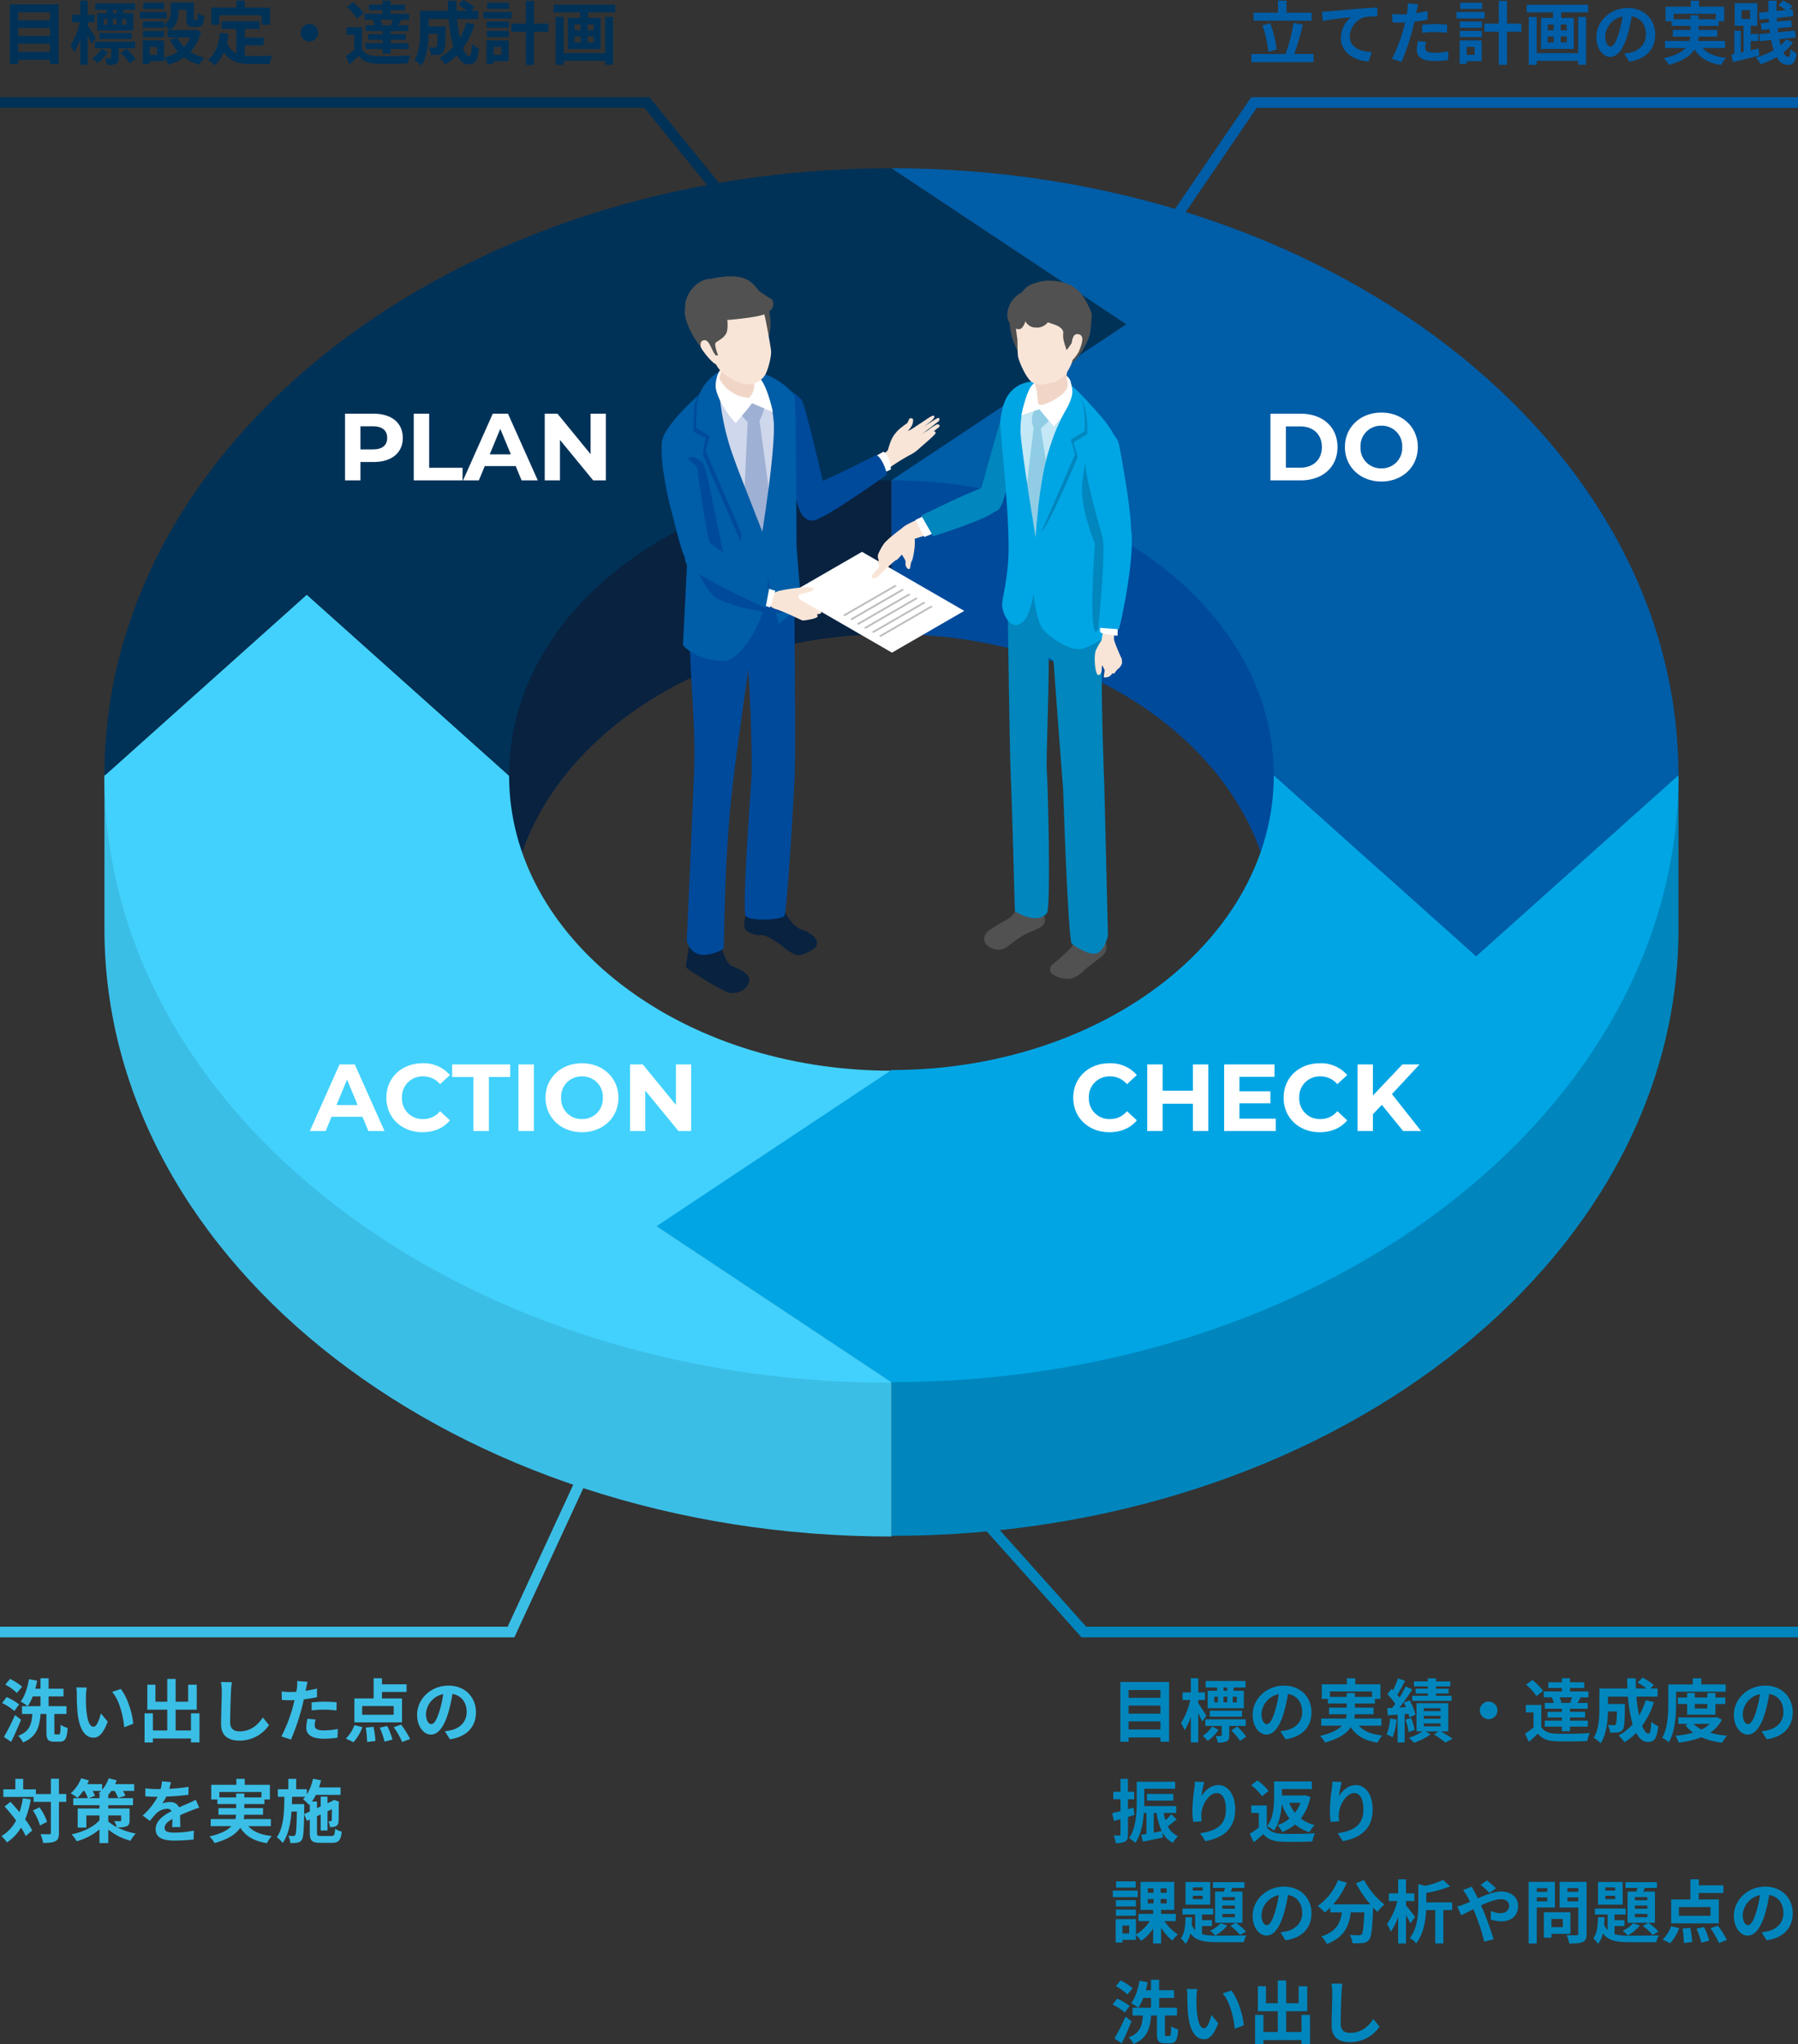 <svg xmlns="http://www.w3.org/2000/svg" width="680" height="772.764" viewBox="0 0 680 772.764"><rect x="0" y="0" width="680" height="772.764" fill="#333333" stroke="none"/><defs><style>.a{fill:#005da7;}.b{fill:#003258;}.c{fill:#0086bd;}.d,.g{fill:#3bbee6;}.e{fill:#082240;}.f{fill:#004a9b;}.g,.h,.t,.w,.x{isolation:isolate;}.h{fill:#42d1fc;}.i{fill:#01a5e4;}.j{fill:#a2b7df;}.k{fill:#abbde2;}.l{fill:#f9e5d7;}.m{fill:#fff;}.n{fill:#ced7eb;}.o{fill:#9eb0d4;}.p{fill:#1c2a50;}.q{fill:#f1d6c8;}.r{fill:#515151;}.s{fill:#bcbcbc;}.t{fill:#0186bd;}.u{fill:#dfddef;}.v{fill:#c4e8f5;}.w{fill:#90cde5;}.x{fill:#00a5e4;}</style></defs><g transform="translate(-9285 -9669.09)"><path class="a" d="M24.05-17.472H14.56V-22H11.336v4.524H2.106v3.042H24.05ZM10.842-3.51A42.645,42.645,0,0,0,8.4-13.468l-2.964.78A42.151,42.151,0,0,1,7.67-2.652ZM17.5-1.846a105.813,105.813,0,0,0,3.25-11.076l-3.562-.65A64.979,64.979,0,0,1,14.222-1.846H1.274V1.248H24.8V-1.846Zm10.478-15.99.312,3.536c2.99-.65,8.424-1.222,10.634-1.456a10.291,10.291,0,0,0-3.8,7.93c0,5.564,5.1,8.476,10.5,8.84l1.2-3.562c-4.342-.234-8.32-1.742-8.32-5.98a7.851,7.851,0,0,1,5.434-7.2,26.589,26.589,0,0,1,4.966-.338L48.88-19.4c-1.794.078-4.628.234-7.28.442-4.706.416-8.97.78-11.1.988C29.978-17.914,28.99-17.862,27.976-17.836ZM65.858-9.854a37.829,37.829,0,0,1,4.966-.286,37.191,37.191,0,0,1,4.42.312l.078-3.094a44.7,44.7,0,0,0-4.524-.234c-1.664,0-3.51.13-4.94.26Zm2.028-8.268c-1.4.338-2.86.624-4.316.858l.208-.988c.13-.572.364-1.716.546-2.418L60.4-20.982a13.368,13.368,0,0,1-.1,2.6q-.078.624-.234,1.482c-.78.052-1.534.078-2.288.078a25.348,25.348,0,0,1-3.25-.208l.078,3.224c.91.052,1.872.1,3.12.1.52,0,1.092-.026,1.69-.052-.182.728-.364,1.456-.546,2.132a56.769,56.769,0,0,1-4.446,11.6l3.614,1.2a83.039,83.039,0,0,0,4.082-11.908c.286-1.04.546-2.184.78-3.3,1.716-.208,3.458-.494,4.992-.832ZM64.272-6.708a17.672,17.672,0,0,0-.442,3.432c0,2.6,2.21,4.108,6.552,4.108A41.2,41.2,0,0,0,75.634.468l.13-3.3a29.85,29.85,0,0,1-5.356.52C67.652-2.314,67-3.146,67-4.264a8.908,8.908,0,0,1,.364-2.158ZM88.5-21.216H80.262v2.34H88.5Zm.988,3.484H78.858v2.444H89.492ZM85.67-4.524v2.99H82.706v-2.99Zm2.7-2.444H80.028V1.9h2.678V.884h5.668ZM80.106-8.242h8.346v-2.314H80.106Zm0-3.51h8.346v-2.366H80.106Zm23.27-1.586H97.942v-8.58h-3.12v8.58H89.388v3.068h5.434V2.262h3.12V-10.27h5.434Zm21.5,11.154h-15.7V-15.86h-3.016V2.262h3.016V.728h15.7V2.236h2.99v-18.1h-2.99ZM120.51-10.79h-2.262v-2.184h2.262Zm0,4.55h-2.262V-8.45h2.262Zm-7.176-2.21H115.6v2.21h-2.262Zm0-4.524H115.6v2.184h-2.262Zm-7.956-7.488v2.886h9.984v2.08h-4.55V-3.718h12.376V-15.5h-4.732v-2.08h10.192v-2.886ZM137.1-4.68c-.962,0-2-1.274-2-3.874a8.073,8.073,0,0,1,6.526-7.462,41.329,41.329,0,0,1-1.378,6.24C139.2-6.292,138.164-4.68,137.1-4.68Zm7.072,5.746C150.67.078,154-3.77,154-9.178c0-5.616-4.03-10.062-10.4-10.062-6.682,0-11.856,5.1-11.856,11.024,0,4.342,2.418,7.488,5.252,7.488,2.808,0,5.044-3.172,6.578-8.372a55.955,55.955,0,0,0,1.534-6.994c3.458.6,5.382,3.25,5.382,6.812,0,3.744-2.548,6.11-5.85,6.89-.676.156-1.4.286-2.392.416Zm16.8-16.042V-17.03h15.912v2.054H170.4v-1.482H167.31v1.482ZM180.44-4.108V-6.786H170.17a8.827,8.827,0,0,0,.208-1.638h7.1v-2.5H170.4v-1.56H178V-14.2h2.08v-5.538H170.56V-22h-3.172v2.262H157.9V-14.2h2.314v1.716h7.1v1.56h-6.682v2.5h6.656a11.918,11.918,0,0,1-.26,1.638H157.69v2.678h7.826c-1.43,1.534-3.926,2.886-8.294,3.874a12.618,12.618,0,0,1,1.924,2.5c5.3-1.43,8.19-3.484,9.724-5.8,2.054,3.224,5.148,5.07,10.088,5.85a12.029,12.029,0,0,1,1.82-2.7c-4.108-.442-7.02-1.638-8.866-3.718Zm6.24-14.326h3.172v3.354H186.68Zm6.4,14.534-2.964.7V-6.734h2.86V-9.412h-2.86V-12.48h2.5v-8.554H184.08v8.554h3.328V-2.6l-1.04.234v-8.268h-2.444v8.762l-1.144.234.6,2.86c2.782-.676,6.5-1.56,9.984-2.47ZM203.5-7.384a12.788,12.788,0,0,1-2.054,2.236c-.208-.7-.364-1.456-.546-2.288l6.266-.65-.312-2.6-6.37.624c-.078-.468-.13-.962-.182-1.482l5.382-.546-.286-2.522-5.33.52c-.026-.442-.052-.91-.078-1.378l6.24-.624-.26-2.6-1.248.13,1.144-1.352a19.3,19.3,0,0,0-3.562-2.158l-1.69,1.82a30.875,30.875,0,0,1,2.834,1.794l-3.562.338c-.026-1.274-.026-2.574,0-3.874h-3.146c0,1.4.026,2.808.078,4.186l-3.588.338.286,2.652,3.432-.338c.026.468.052.91.078,1.352l-3.068.312.286,2.574,3.016-.312c.052.494.1.988.182,1.482l-4.134.416.286,2.652,4.264-.442a27.305,27.305,0,0,0,.962,3.822,27.332,27.332,0,0,1-6.786,2.756,9.914,9.914,0,0,1,1.82,2.574,32.067,32.067,0,0,0,6.084-2.7c1.04,1.846,2.366,2.938,4.082,2.938,2.132,0,2.964-.884,3.484-4.342a7.258,7.258,0,0,1-2.288-1.664c-.156,2.288-.416,2.99-.936,2.99-.676,0-1.274-.6-1.82-1.638a18.887,18.887,0,0,0,3.666-3.822Z" transform="translate(9757 9691.346)"/><path class="b" d="M6.838-2.652V-5.72H18.876v3.068ZM18.876-11.7v3.068H6.838V-11.7Zm0-5.9v2.99H6.838V-17.6ZM3.718-20.618V1.976h3.12V.364H18.876V1.976h3.276V-20.618Zm40.43,3.328h-1.4v-1.222h1.4Zm3.614,4.368H46.228v-2.132h1.534Zm-8.5-2.132h1.352v2.132H39.26Zm4.888,0v2.132h-1.43v-2.132ZM40.326-17.29H36.738v6.6H50.414v-6.6H46.54v-1.222h4.524v-2.47H35.984v2.47h4.342Zm9.412,9.776V-9.75H37.544v2.236ZM36.244-7.852c-.416-.728-2.34-3.718-3.068-4.732v-1.222H35.75v-2.86H33.176v-5.356H30.368v5.356h-3.12v2.86h2.886A26,26,0,0,1,26.65-5.1,14.835,14.835,0,0,1,28-2.366a21.933,21.933,0,0,0,2.366-5.122V2.236h2.808V-8.84c.572,1.17,1.144,2.392,1.482,3.2Zm2.21,4.03A13.175,13.175,0,0,1,34.866-.208a12.95,12.95,0,0,1,1.9,1.872A16.713,16.713,0,0,0,40.82-2.5ZM51.142-4V-6.5H35.854V-4h6.188v3.51c0,.234-.078.286-.39.312a16.257,16.257,0,0,1-1.9-.026,9.653,9.653,0,0,1,.806,2.5,7.835,7.835,0,0,0,3.3-.416C44.694,1.43,44.9.754,44.9-.468V-4Zm-5.46,1.69A25.189,25.189,0,0,1,49.01,1.664L51.324.052A23.8,23.8,0,0,0,47.892-3.77Zm16.354-18.9H54.184v2.34h7.852Zm.988,3.484H52.858v2.444H63.024Zm-.936,7.176H54.08v2.314h8.008Zm9.932,2.47a12.329,12.329,0,0,1-2.444,3.51,12.811,12.811,0,0,1-2.522-3.51ZM59.384-1.534H56.628v-2.99h2.756ZM73.97-11l-.52.13H64.3c2.7-1.846,3.224-4.81,3.224-7.254v-.442h2.912v3.146c0,2.574.6,3.38,2.678,3.38H74.62c1.742,0,2.418-.91,2.678-4.134a8.821,8.821,0,0,1-2.522-1.092c-.026,2.262-.13,2.6-.468,2.6h-.65c-.286,0-.338-.078-.338-.806v-5.824H64.61V-18.2a5.843,5.843,0,0,1-2.522,5.33v-1.248H54.08v2.366h8.008v-.988a13.785,13.785,0,0,1,2.158,1.872h-.884v2.782h3.614l-2.652.858a18.082,18.082,0,0,0,2.99,4.5A17.044,17.044,0,0,1,62.062-.494V-6.968H54V1.9h2.626V.884h5.434V-.442a13.09,13.09,0,0,1,1.612,2.678A21,21,0,0,0,69.628-.6a18.121,18.121,0,0,0,5.72,2.834,13.323,13.323,0,0,1,2-2.678,17.753,17.753,0,0,1-5.356-2.236,17.543,17.543,0,0,0,4-7.566Zm8.97-5.46H98.93V-12.9h3.2v-6.5H92.612V-22H89.336v2.6H79.9v6.5H82.94ZM92.586-5.122h7.15V-8.034h-7.15v-3.25H98.15v-2.938H83.85v2.938h5.538v9.178a7,7,0,0,1-3.536-4.082c.234-1.04.416-2.132.572-3.3L83.2-9.8C82.732-5.356,81.458-1.768,78.65.312A18.933,18.933,0,0,1,81.2,2.418a13.268,13.268,0,0,0,3.484-4.94c2.34,3.718,5.9,4.5,10.712,4.5h6.5a11.562,11.562,0,0,1,1.092-3.146c-1.742.078-6.032.078-7.436.078a26.865,26.865,0,0,1-2.964-.156ZM113.672-9.88A3.351,3.351,0,0,0,117-6.552a3.351,3.351,0,0,0,3.328-3.328A3.351,3.351,0,0,0,117-13.208,3.351,3.351,0,0,0,113.672-9.88Zm34.71-2.808h-4.524l.7-.156a9.3,9.3,0,0,0-.754-1.95h4.758c-.234.65-.52,1.378-.78,1.95Zm-7.514-2.028a8.464,8.464,0,0,1,.806,2.028h-3.432V-10.5h6.448v1.17h-5.434V-7.2h5.434V-5.98h-6.474v2.236h6.474V-2h3.068V-3.744h6.76V-5.98h-6.76V-7.2h5.72V-9.334h-5.72V-10.5h6.708v-2.184h-3.874c.364-.546.754-1.222,1.2-1.95l-.65-.156h3.588V-17.03h-6.968v-1.326h5.382v-2.132h-5.382v-1.534H144.69v1.534h-5.122v2.132h5.122v1.326h-6.838v2.236h3.38Zm-3.25-2.522a22.594,22.594,0,0,0-4.082-4.134L131.17-19.6a20.261,20.261,0,0,1,3.9,4.316Zm-.7,5.3h-5.85V-9.1h2.912v5.668a31.157,31.157,0,0,1-3.224,2.392l1.456,3.068c1.326-1.118,2.392-2.106,3.432-3.12,1.56,2,3.64,2.756,6.734,2.886,3.172.13,8.684.078,11.908-.078a14.1,14.1,0,0,1,.962-3.016c-3.588.286-9.724.364-12.844.234-2.652-.1-4.472-.832-5.486-2.574Zm39.494-1.794a26.319,26.319,0,0,1-2.5,5.772,61.4,61.4,0,0,1-1.04-7.124h8.034v-3.068h-2.7l1.248-1.326a21.753,21.753,0,0,0-4.238-2.782l-1.872,1.846a32.548,32.548,0,0,1,3.328,2.262h-3.978c-.052-1.274-.078-2.548-.052-3.848h-3.25c0,1.3.052,2.574.1,3.848H158.886v7.592c0,3.38-.182,7.9-2.158,11.024a13.535,13.535,0,0,1,2.626,2.106c2.132-3.172,2.678-8.242,2.782-12.038h3.38c-.078,3.276-.182,4.524-.442,4.888a.841.841,0,0,1-.78.312c-.416,0-1.3-.026-2.236-.1a7.015,7.015,0,0,1,.858,2.886,20.458,20.458,0,0,0,2.99-.078A2.443,2.443,0,0,0,167.7-2.6c.6-.754.754-3.068.832-8.528,0-.364.026-1.17.026-1.17h-6.422V-15.08h7.54A53.709,53.709,0,0,0,171.47-4.6a19.863,19.863,0,0,1-5.3,4.212A20.382,20.382,0,0,1,168.4,2.158,22.038,22.038,0,0,0,172.8-1.378c1.144,2.132,2.574,3.432,4.394,3.432,2.418,0,3.458-1.144,3.952-5.954a8.41,8.41,0,0,1-2.626-1.742c-.13,3.25-.442,4.55-1.066,4.55-.832,0-1.664-1.092-2.418-2.964a30.2,30.2,0,0,0,4.472-8.918ZM192.5-21.216h-8.242v2.34H192.5Zm.988,3.484H182.858v2.444h10.634ZM189.67-4.524v2.99h-2.964v-2.99Zm2.7-2.444h-8.346V1.9h2.678V.884h5.668Zm-8.268-1.274h8.346v-2.314h-8.346Zm0-3.51h8.346v-2.366h-8.346Zm23.27-1.586h-5.434v-8.58h-3.12v8.58h-5.434v3.068h5.434V2.262h3.12V-10.27h5.434Zm21.5,11.154h-15.7V-15.86h-3.016V2.262h3.016V.728h15.7V2.236h2.99v-18.1h-2.99ZM224.51-10.79h-2.262v-2.184h2.262Zm0,4.55h-2.262V-8.45h2.262Zm-7.176-2.21H219.6v2.21h-2.262Zm0-4.524H219.6v2.184h-2.262Zm-7.956-7.488v2.886h9.984v2.08h-4.55V-3.718h12.376V-15.5h-4.732v-2.08h10.192v-2.886Z" transform="translate(9285 9691.346)"/><path class="c" d="M6.838-2.652V-5.72H18.876v3.068ZM18.876-11.7v3.068H6.838V-11.7Zm0-5.9v2.99H6.838V-17.6ZM3.718-20.618V1.976h3.12V.364H18.876V1.976h3.276V-20.618Zm40.43,3.328h-1.4v-1.222h1.4Zm3.614,4.368H46.228v-2.132h1.534Zm-8.5-2.132h1.352v2.132H39.26Zm4.888,0v2.132h-1.43v-2.132ZM40.326-17.29H36.738v6.6H50.414v-6.6H46.54v-1.222h4.524v-2.47H35.984v2.47h4.342Zm9.412,9.776V-9.75H37.544v2.236ZM36.244-7.852c-.416-.728-2.34-3.718-3.068-4.732v-1.222H35.75v-2.86H33.176v-5.356H30.368v5.356h-3.12v2.86h2.886A26,26,0,0,1,26.65-5.1,14.835,14.835,0,0,1,28-2.366a21.933,21.933,0,0,0,2.366-5.122V2.236h2.808V-8.84c.572,1.17,1.144,2.392,1.482,3.2Zm2.21,4.03A13.175,13.175,0,0,1,34.866-.208a12.95,12.95,0,0,1,1.9,1.872A16.713,16.713,0,0,0,40.82-2.5ZM51.142-4V-6.5H35.854V-4h6.188v3.51c0,.234-.078.286-.39.312a16.257,16.257,0,0,1-1.9-.026,9.653,9.653,0,0,1,.806,2.5,7.835,7.835,0,0,0,3.3-.416C44.694,1.43,44.9.754,44.9-.468V-4Zm-5.46,1.69A25.189,25.189,0,0,1,49.01,1.664L51.324.052A23.8,23.8,0,0,0,47.892-3.77ZM59.1-4.68c-.962,0-2-1.274-2-3.874a8.073,8.073,0,0,1,6.526-7.462,41.329,41.329,0,0,1-1.378,6.24C61.2-6.292,60.164-4.68,59.1-4.68ZM66.17,1.066C72.67.078,76-3.77,76-9.178c0-5.616-4.03-10.062-10.4-10.062-6.682,0-11.856,5.1-11.856,11.024,0,4.342,2.418,7.488,5.252,7.488C61.8-.728,64.038-3.9,65.572-9.1a55.956,55.956,0,0,0,1.534-6.994c3.458.6,5.382,3.25,5.382,6.812,0,3.744-2.548,6.11-5.85,6.89-.676.156-1.4.286-2.392.416Zm16.8-16.042V-17.03H98.878v2.054H92.4v-1.482H89.31v1.482ZM102.44-4.108V-6.786H92.17a8.827,8.827,0,0,0,.208-1.638h7.1v-2.5H92.4v-1.56H100V-14.2h2.08v-5.538H92.56V-22H89.388v2.262H79.9V-14.2h2.314v1.716h7.1v1.56H82.628v2.5h6.656a11.916,11.916,0,0,1-.26,1.638H79.69v2.678h7.826c-1.43,1.534-3.926,2.886-8.294,3.874a12.617,12.617,0,0,1,1.924,2.5c5.3-1.43,8.19-3.484,9.724-5.8,2.054,3.224,5.148,5.07,10.088,5.85a12.029,12.029,0,0,1,1.82-2.7c-4.108-.442-7.02-1.638-8.866-3.718ZM119.99-18.07h-4.6v1.794h4.6v.884h-5.876v1.924h14.872v-1.924h-5.9v-.884h4.784V-18.07h-4.784v-.884h5.408v-1.872h-5.408V-22H119.99v1.17h-5.226v1.872h5.226ZM105.742-6.812A18.95,18.95,0,0,1,104.416-.78,12.988,12.988,0,0,1,106.678.312,23.865,23.865,0,0,0,108.212-6.4Zm6.916-1.794a14.15,14.15,0,0,1,.364,1.4l2.314-1.04A22.436,22.436,0,0,0,113.1-13.7l-2.21.884c.286.546.572,1.118.832,1.716l-2.418.156c1.638-2.08,3.406-4.654,4.836-6.838l-2.522-1.17a41.915,41.915,0,0,1-2.34,4.212,13.078,13.078,0,0,0-.832-1.014,58.536,58.536,0,0,0,2.938-5.3L108.706-22a31.9,31.9,0,0,1-1.872,4.5c-.208-.182-.416-.364-.6-.546l-1.508,2.08a23.928,23.928,0,0,1,2.964,3.64c-.39.546-.78,1.066-1.17,1.534l-1.872.1.208,2.678,3.718-.26V2.262h2.652V-8.476ZM111.514-6.37a18.244,18.244,0,0,1,1.2,4.68L115-2.444a19.342,19.342,0,0,0-1.326-4.576Zm6.968,1.43H124.8v1.092h-6.318Zm0-2.886H124.8v1.118h-6.318Zm0-2.86H124.8v1.092h-6.318Zm9.256,8.762v-10.66H115.726v10.66h2.262A20.218,20.218,0,0,1,112.866.442c.572.546,1.43,1.378,1.9,1.924A23.052,23.052,0,0,0,121-.78l-1.742-1.144h4.732l-1.612,1.17a45.033,45.033,0,0,1,4.29,3.042l2.7-1.456c-1.04-.728-2.834-1.82-4.42-2.756ZM139.672-9.88A3.351,3.351,0,0,0,143-6.552a3.351,3.351,0,0,0,3.328-3.328A3.351,3.351,0,0,0,143-13.208,3.351,3.351,0,0,0,139.672-9.88Zm34.71-2.808h-4.524l.7-.156a9.3,9.3,0,0,0-.754-1.95h4.758c-.234.65-.52,1.378-.78,1.95Zm-7.514-2.028a8.464,8.464,0,0,1,.806,2.028h-3.432V-10.5h6.448v1.17h-5.434V-7.2h5.434V-5.98h-6.474v2.236h6.474V-2h3.068V-3.744h6.76V-5.98h-6.76V-7.2h5.72V-9.334h-5.72V-10.5h6.708v-2.184h-3.874c.364-.546.754-1.222,1.2-1.95l-.65-.156h3.588V-17.03h-6.968v-1.326h5.382v-2.132h-5.382v-1.534H170.69v1.534h-5.122v2.132h5.122v1.326h-6.838v2.236h3.38Zm-3.25-2.522a22.594,22.594,0,0,0-4.082-4.134L157.17-19.6a20.261,20.261,0,0,1,3.9,4.316Zm-.7,5.3h-5.85V-9.1h2.912v5.668a31.157,31.157,0,0,1-3.224,2.392l1.456,3.068c1.326-1.118,2.392-2.106,3.432-3.12,1.56,2,3.64,2.756,6.734,2.886,3.172.13,8.684.078,11.908-.078a14.1,14.1,0,0,1,.962-3.016c-3.588.286-9.724.364-12.844.234-2.652-.1-4.472-.832-5.486-2.574Zm39.494-1.794a26.319,26.319,0,0,1-2.5,5.772,61.4,61.4,0,0,1-1.04-7.124h8.034v-3.068h-2.7l1.248-1.326a21.753,21.753,0,0,0-4.238-2.782l-1.872,1.846a32.548,32.548,0,0,1,3.328,2.262h-3.978c-.052-1.274-.078-2.548-.052-3.848h-3.25c0,1.3.052,2.574.1,3.848H184.886v7.592c0,3.38-.182,7.9-2.158,11.024a13.535,13.535,0,0,1,2.626,2.106c2.132-3.172,2.678-8.242,2.782-12.038h3.38c-.078,3.276-.182,4.524-.442,4.888a.841.841,0,0,1-.78.312c-.416,0-1.3-.026-2.236-.1a7.015,7.015,0,0,1,.858,2.886,20.458,20.458,0,0,0,2.99-.078A2.443,2.443,0,0,0,193.7-2.6c.6-.754.754-3.068.832-8.528,0-.364.026-1.17.026-1.17h-6.422V-15.08h7.54A53.709,53.709,0,0,0,197.47-4.6a19.863,19.863,0,0,1-5.3,4.212A20.382,20.382,0,0,1,194.4,2.158,22.038,22.038,0,0,0,198.8-1.378c1.144,2.132,2.574,3.432,4.394,3.432,2.418,0,3.458-1.144,3.952-5.954a8.41,8.41,0,0,1-2.626-1.742c-.13,3.25-.442,4.55-1.066,4.55-.832,0-1.664-1.092-2.418-2.964a30.2,30.2,0,0,0,4.472-8.918Zm11.492-3.2h18.746v-2.756h-9.23V-22h-3.224v2.314h-9.256v7.28c0,3.8-.156,9.2-2.314,12.9a11.258,11.258,0,0,1,2.522,1.69c2.366-4,2.756-10.374,2.756-14.586Zm11.8,4.628v1.716h-4.732V-12.3Zm3.068,4.056V-12.3h3.744v-2.444h-3.744v-1.716h-3.068v1.716h-4.732v-1.716h-2.912v1.716h-3.51V-12.3h3.51v4.056Zm-2.106,3.458a11.81,11.81,0,0,1-3.12,2.132,10.392,10.392,0,0,1-3.042-2.132Zm2.626-2.548-.546.13H214.734v2.418h3.874l-1.222.442a13.131,13.131,0,0,0,2.99,2.886,35.275,35.275,0,0,1-6.734,1.17,10.425,10.425,0,0,1,1.248,2.6A35.238,35.238,0,0,0,223.444.286a27.456,27.456,0,0,0,7.9,2.054,12.317,12.317,0,0,1,1.82-2.652,34.366,34.366,0,0,1-6.4-1.118,12.75,12.75,0,0,0,4.446-4.94ZM241.1-4.68c-.962,0-2-1.274-2-3.874a8.073,8.073,0,0,1,6.526-7.462,41.329,41.329,0,0,1-1.378,6.24C243.2-6.292,242.164-4.68,241.1-4.68Zm7.072,5.746C254.67.078,258-3.77,258-9.178c0-5.616-4.03-10.062-10.4-10.062-6.682,0-11.856,5.1-11.856,11.024,0,4.342,2.418,7.488,5.252,7.488,2.808,0,5.044-3.172,6.578-8.372a55.955,55.955,0,0,0,1.534-6.994c3.458.6,5.382,3.25,5.382,6.812,0,3.744-2.548,6.11-5.85,6.89-.676.156-1.4.286-2.392.416ZM8.684,26.872l-2.106.6V23.726H8.944V20.892H6.578V16H3.77v4.888H1.04v2.834H3.77v4.5c-1.17.286-2.262.572-3.146.754L1.3,31.942c.754-.208,1.612-.442,2.47-.7v5.746c0,.338-.13.442-.442.442A20.5,20.5,0,0,1,1.2,37.4a12.622,12.622,0,0,1,.754,2.86,6.743,6.743,0,0,0,3.614-.572c.78-.494,1.014-1.274,1.014-2.7V30.408c.832-.234,1.664-.494,2.5-.754ZM16.328,28.9H17.42a23.643,23.643,0,0,0,1.95,6.838c-1.014.208-2.054.416-3.042.6Zm6.656.494a25.9,25.9,0,0,1-2.236,2.288A22.877,22.877,0,0,1,20.1,28.9H24.83V26.3H12.74c.026-.546.026-1.092.026-1.586V19.748H24.44V17.1H9.906v7.618c0,4.108-.234,9.8-2.886,13.728A9.867,9.867,0,0,1,9.386,40.21c2.106-3.042,2.938-7.436,3.224-11.31H13.6v7.93c-.728.1-1.378.234-1.976.312l.6,2.626c2.21-.468,4.966-1.014,7.592-1.612l-.208-1.95a9.529,9.529,0,0,0,3.978,4,10.7,10.7,0,0,1,1.9-2.522,7.915,7.915,0,0,1-3.822-3.77c1.066-.728,2.262-1.69,3.354-2.574Zm.754-5.174V21.7H13.78V24.22ZM31.9,17.044c-.026.728-.078,1.768-.208,2.7a62.441,62.441,0,0,0-.728,8.242,33.307,33.307,0,0,0,.312,4.29l3.2-.208a15.462,15.462,0,0,1-.13-2.73c.13-3.38,2.782-7.956,5.824-7.956,2.132,0,3.458,2.21,3.458,6.188,0,6.24-4,8.112-9.724,9l1.95,2.99c6.812-1.248,11.284-4.732,11.284-12.012,0-5.668-2.782-9.178-6.37-9.178-2.912,0-5.148,2.184-6.37,4.16a42.038,42.038,0,0,1,1.04-5.33Zm39.91,8.008a14.406,14.406,0,0,1-2.054,3.8,14.039,14.039,0,0,1-2.184-3.8Zm1.794-2.834-.572.078H64.818V19.878H76.154V16.992h-14.3v6.032c0,3.276-.234,7.8-2.678,10.894a10.815,10.815,0,0,1,2.6,1.664c2.106-2.756,2.782-6.76,2.99-10.14a19.141,19.141,0,0,0,2.912,5.564,13.608,13.608,0,0,1-4.5,2.5,11.1,11.1,0,0,1,1.742,2.6,17.9,17.9,0,0,0,4.888-2.86,15.474,15.474,0,0,0,5.408,2.938A10.67,10.67,0,0,1,77.194,33.5a14.572,14.572,0,0,1-5.226-2.5,19.372,19.372,0,0,0,3.614-8.164ZM59.774,20.554a20.919,20.919,0,0,0-4.238-3.978l-2.314,1.846a19.735,19.735,0,0,1,4.082,4.16ZM59.1,26.066H53.222V28.9h2.86v5.486a34.56,34.56,0,0,1-3.432,2.392L54.158,40c1.378-1.092,2.5-2.106,3.614-3.12,1.69,2.028,3.848,2.756,7.072,2.886,3.12.13,8.346.078,11.492-.078a13.227,13.227,0,0,1,.962-3.12c-3.458.26-9.36.338-12.4.208-2.73-.1-4.706-.806-5.8-2.548Zm24.8-9.022c-.026.728-.078,1.768-.208,2.7a62.441,62.441,0,0,0-.728,8.242,33.307,33.307,0,0,0,.312,4.29l3.2-.208a15.462,15.462,0,0,1-.13-2.73c.13-3.38,2.782-7.956,5.824-7.956,2.132,0,3.458,2.21,3.458,6.188,0,6.24-4,8.112-9.724,9l1.95,2.99c6.812-1.248,11.284-4.732,11.284-12.012,0-5.668-2.782-9.178-6.37-9.178-2.912,0-5.148,2.184-6.37,4.16a42.037,42.037,0,0,1,1.04-5.33ZM9.516,54.784H2.106v2.34h7.41Zm.754,3.484H.858v2.444H10.27Zm-.676,3.614H2.028v2.366H9.594ZM2.028,67.758H9.594V65.444H2.028Zm5.018,6.708H4.5v-2.99H7.046ZM14.092,61.44h2.184V63.1H14.092Zm0-4.056h2.184v1.69H14.092Zm7.15,1.69H18.954v-1.69h2.288Zm0,4.03H18.954V61.44h2.288Zm3.432,6.682v-2.73H19.136V65.548H24.1V54.966H11.336V65.548H16.12v1.508H10.582v2.73h4.264A15.055,15.055,0,0,1,9.62,74.8V69.032H1.95V77.9H4.5V76.884H9.62V75.012a13.227,13.227,0,0,1,1.95,2.262,16.424,16.424,0,0,0,4.55-4.706v5.668h3.016V72.308A20.276,20.276,0,0,0,23.4,77.17a11.182,11.182,0,0,1,2.08-2.34,17.738,17.738,0,0,1-5.1-5.044Zm22.36-7.878H42.3v-1.2h4.732Zm0,3.2H42.3v-1.2h4.732Zm0,3.224H42.3V67.082h4.732Zm-7.488-9.7v11.8H49.894v-11.8h-4.42l.624-1.4h4.55V55.07H38.74v2.158h4.576c-.156.468-.286.962-.442,1.4ZM45.292,71.58a20.868,20.868,0,0,1,3.718,3.458l2.21-1.3a19.384,19.384,0,0,0-3.8-3.276Zm-3.64-.962a11.87,11.87,0,0,1-4,2.808,18.622,18.622,0,0,1,1.976,1.794,15.235,15.235,0,0,0,4.55-3.8ZM34.84,58.268H31.122V57.046H34.84Zm0,3.224H31.122V60.218H34.84Zm2.86-6.5H28.366v8.58H37.7ZM34.606,71.658H38.35V69.422H34.606V67.29h4.238V65.054H27.2V67.29h4.81v5.928a7,7,0,0,1-1.326-2.054c.078-.936.13-1.872.156-2.834h-2.47c-.078,3.12-.338,6.188-1.794,7.982a8.67,8.67,0,0,1,1.794,2.106,9.625,9.625,0,0,0,1.82-4c2.08,2.834,5.3,3.328,10.192,3.328h10.01a8.386,8.386,0,0,1,.988-2.548c-2.132.1-9.23.1-11,.1a20.7,20.7,0,0,1-5.772-.572ZM59.1,71.32c-.962,0-2-1.274-2-3.874a8.073,8.073,0,0,1,6.526-7.462,41.329,41.329,0,0,1-1.378,6.24C61.2,69.708,60.164,71.32,59.1,71.32Zm7.072,5.746C72.67,76.078,76,72.23,76,66.822c0-5.616-4.03-10.062-10.4-10.062-6.682,0-11.856,5.1-11.856,11.024,0,4.342,2.418,7.488,5.252,7.488,2.808,0,5.044-3.172,6.578-8.372a55.955,55.955,0,0,0,1.534-6.994c3.458.6,5.382,3.25,5.382,6.812,0,3.744-2.548,6.11-5.85,6.89-.676.156-1.4.286-2.392.416Zm26.65-21.58a44.153,44.153,0,0,0,5.434,7.982H84.214a31.183,31.183,0,0,0,5.148-8.19l-3.328-.962a21.557,21.557,0,0,1-7.67,9.724,18.594,18.594,0,0,1,2.652,2.5,19.591,19.591,0,0,0,2.08-1.872v1.82H87.49c-.52,3.8-1.872,7.2-7.748,9.1a10.359,10.359,0,0,1,2.054,2.86c6.734-2.522,8.424-6.968,9.074-11.96h5.122c-.234,5.434-.52,7.748-1.04,8.294a1.206,1.206,0,0,1-1.04.364c-.65,0-2-.026-3.432-.13a7.471,7.471,0,0,1,1.014,3.12,26.012,26.012,0,0,0,3.926-.078,3.137,3.137,0,0,0,2.366-1.222c.91-1.092,1.222-4.16,1.508-12.012v-.182c.572.6,1.118,1.17,1.664,1.664a14.81,14.81,0,0,1,2.626-2.782,29.937,29.937,0,0,1-7.722-9.256Zm22.36,12.74c-.468-.676-2.548-3.354-3.432-4.368V62.22h3.146V59.308h-3.146v-5.33h-2.964v5.33h-3.536V62.22h3.2a24.689,24.689,0,0,1-3.9,8.684A15.02,15.02,0,0,1,106,73.79a22.365,22.365,0,0,0,2.782-5.642V78.236h2.964V67.55c.676,1.144,1.326,2.314,1.69,3.12Zm14.014-5.512h-9.776V59.126a43.047,43.047,0,0,0,9-2.47l-2.626-2.418a34.084,34.084,0,0,1-6.942,2.236L116.4,55.8v7.514c0,3.848-.286,9.074-3.2,12.9a7.461,7.461,0,0,1,2.392,2c2.782-3.536,3.588-8.606,3.77-12.584H122.8v12.61h3.068V65.626h3.328Zm16.588-5.33a39.322,39.322,0,0,0-3.432-2.964l-2.366,1.664a37.2,37.2,0,0,1,3.354,3.068Zm-12.454.65a21.354,21.354,0,0,1,1.508,2.262c.39.676.754,1.4,1.144,2.184-.78.338-1.56.676-2.314.962a15.326,15.326,0,0,1-2.548.832l1.508,3.3c1.092-.494,2.73-1.378,4.576-2.288l.676,1.586a77.575,77.575,0,0,1,3.458,10.686l3.562-.91c-.884-2.886-2.86-8.4-4.056-11.206l-.728-1.586c2.756-1.274,5.564-2.34,7.566-2.34,1.95,0,3.068,1.066,3.068,2.392,0,1.846-1.378,2.886-3.354,2.886a9.51,9.51,0,0,1-3.536-.858l-.078,3.224a12.453,12.453,0,0,0,3.952.728c3.952,0,6.422-2.262,6.422-5.876,0-2.99-2.392-5.408-6.4-5.408-2.626,0-5.746,1.222-8.866,2.6-.39-.858-.806-1.69-1.2-2.444-.286-.468-.806-1.534-1.04-2Zm31.85-.7v1.4H161.2v-1.4ZM161.2,62.3V60.816h3.978V62.3Zm6.864,2.34V54.966h-9.932v23.3H161.2V64.638Zm2.99,4.342v3.068h-4.29V68.98ZM173.94,74.6V66.432H163.878v9.62h2.886V74.6ZM172.8,62.324V60.816H176.9v1.508Zm4.108-5.018v1.43H172.8v-1.43Zm3.146-2.34H169.858v9.7H176.9v9.854c0,.468-.182.624-.676.624-.494.026-2.262.052-3.77-.052a11.072,11.072,0,0,1,1.04,3.172c2.392,0,4.03-.078,5.1-.6,1.092-.494,1.456-1.378,1.456-3.094Zm22.984,6.942H198.3v-1.2h4.732Zm0,3.2H198.3v-1.2h4.732Zm0,3.224H198.3V67.082h4.732Zm-7.488-9.7v11.8h10.348v-11.8h-4.42l.624-1.4h4.55V55.07H194.74v2.158h4.576c-.156.468-.286.962-.442,1.4Zm5.746,12.948a20.868,20.868,0,0,1,3.718,3.458l2.21-1.3a19.384,19.384,0,0,0-3.8-3.276Zm-3.64-.962a11.87,11.87,0,0,1-4,2.808,18.62,18.62,0,0,1,1.976,1.794,15.235,15.235,0,0,0,4.55-3.8Zm-6.812-12.35h-3.718V57.046h3.718Zm0,3.224h-3.718V60.218h3.718Zm2.86-6.5h-9.334v8.58H193.7Zm-3.094,16.666h3.744V69.422h-3.744V67.29h4.238V65.054H183.2V67.29h4.81v5.928a7,7,0,0,1-1.326-2.054c.078-.936.13-1.872.156-2.834h-2.47c-.078,3.12-.338,6.188-1.794,7.982a8.67,8.67,0,0,1,1.794,2.106,9.625,9.625,0,0,0,1.82-4c2.08,2.834,5.3,3.328,10.192,3.328h10.01a8.385,8.385,0,0,1,.988-2.548c-2.132.1-9.23.1-11,.1a20.7,20.7,0,0,1-5.772-.572Zm36.3-3.874H214.968v-3.3H226.9Zm3.146-6.162h-7.592v-2.47h9.308V56.266h-9.308V53.978H219.31v7.644h-7.28v9.022h18.018ZM211.666,78.158a16.6,16.6,0,0,0,3.38-5.72l-2.99-.728a14.318,14.318,0,0,1-3.25,5.07Zm4.654-5.538a37.217,37.217,0,0,1,.52,5.46l3.146-.39a34.83,34.83,0,0,0-.728-5.356Zm5.3.026a32.216,32.216,0,0,1,1.82,5.3l2.99-.78a28.22,28.22,0,0,0-1.976-5.148Zm5.278-.156a28.752,28.752,0,0,1,3.2,5.59l2.99-1.144a30.384,30.384,0,0,0-3.406-5.434Zm14.2-1.17c-.962,0-2-1.274-2-3.874a8.073,8.073,0,0,1,6.526-7.462,41.329,41.329,0,0,1-1.378,6.24C243.2,69.708,242.164,71.32,241.1,71.32Zm7.072,5.746c6.5-.988,9.828-4.836,9.828-10.244,0-5.616-4.03-10.062-10.4-10.062-6.682,0-11.856,5.1-11.856,11.024,0,4.342,2.418,7.488,5.252,7.488,2.808,0,5.044-3.172,6.578-8.372a55.955,55.955,0,0,0,1.534-6.994c3.458.6,5.382,3.25,5.382,6.812,0,3.744-2.548,6.11-5.85,6.89-.676.156-1.4.286-2.392.416ZM8.372,95.176a22.209,22.209,0,0,0-4.55-2.964L2,94.37A18.774,18.774,0,0,1,6.37,97.542Zm-1.144,6.682A22.022,22.022,0,0,0,2.5,99.1l-1.69,2.236a22.275,22.275,0,0,1,4.628,3.016Zm-1.56,4.03a75.651,75.651,0,0,1-4.186,8.268l2.73,1.872c1.3-2.6,2.626-5.616,3.744-8.372Zm15.418,7.332c-.442,0-.52-.1-.52-.936v-6.812h4.576v-2.938h-6.76V98.842h5.642V95.93H18.382V91.978H15.314V95.93H13.338a28.764,28.764,0,0,0,.7-3.042l-3.094-.572c-.52,3.25-1.586,6.5-3.146,8.476a17.566,17.566,0,0,1,2.678,1.742,16.339,16.339,0,0,0,1.9-3.692h2.938v3.692H8.32v2.938h3.926c-.312,3.8-.962,6.63-5.382,8.268a8.4,8.4,0,0,1,1.846,2.5c5.2-2.158,6.24-5.9,6.63-10.764h2.21v6.838c0,2.73.546,3.64,2.99,3.64h2.028c2.054,0,2.782-1.144,3.016-5.2a8.47,8.47,0,0,1-2.652-1.2c-.078,3.146-.156,3.666-.676,3.666ZM32.812,95.488l-3.952-.052a14.922,14.922,0,0,1,.182,2.6c0,1.586.052,4.576.286,6.942.728,6.916,3.2,9.464,6.006,9.464,2.08,0,3.692-1.586,5.408-6.058l-2.6-3.12c-.494,2.028-1.508,5.044-2.73,5.044-1.612,0-2.392-2.522-2.756-6.24-.156-1.846-.182-3.8-.156-5.46A20.4,20.4,0,0,1,32.812,95.488Zm12.87.546-3.276,1.092c2.808,3.172,4.186,9.23,4.576,13.364l3.406-1.3C50.1,105.238,48.126,99.024,45.682,96.034Zm26.546,9.2v6.474h-5.8V103.86h7.982V94.422h-3.25v6.422H66.43V92.238H63.258v8.606H58.786V94.422H55.718v9.438h7.54v7.852H57.824v-6.474H54.678v11.024h3.146v-1.508h14.4v1.482h3.224v-11Zm11.31-11.83a16.166,16.166,0,0,1,.338,3.484c0,2.21-.26,8.97-.26,12.428,0,4.394,2.73,6.24,6.942,6.24a13.4,13.4,0,0,0,11.18-5.876L99.4,106.8c-1.846,2.808-4.55,5.252-8.814,5.252-1.976,0-3.536-.832-3.536-3.432,0-3.2.182-8.97.312-11.726A26.425,26.425,0,0,1,87.7,93.46Z" transform="translate(9705 10325.592)"/><path class="d" d="M8.372-18.824a22.209,22.209,0,0,0-4.55-2.964L2-19.63A18.774,18.774,0,0,1,6.37-16.458ZM7.228-12.142A22.022,22.022,0,0,0,2.5-14.9L.806-12.662A22.275,22.275,0,0,1,5.434-9.646Zm-1.56,4.03A75.651,75.651,0,0,1,1.482.156l2.73,1.872c1.3-2.6,2.626-5.616,3.744-8.372ZM21.086-.78c-.442,0-.52-.1-.52-.936V-8.528h4.576v-2.938h-6.76v-3.692h5.642V-18.07H18.382v-3.952H15.314v3.952H13.338a28.764,28.764,0,0,0,.7-3.042l-3.094-.572c-.52,3.25-1.586,6.5-3.146,8.476a17.566,17.566,0,0,1,2.678,1.742,16.339,16.339,0,0,0,1.9-3.692h2.938v3.692H8.32v2.938h3.926c-.312,3.8-.962,6.63-5.382,8.268a8.4,8.4,0,0,1,1.846,2.5c5.2-2.158,6.24-5.9,6.63-10.764h2.21V-1.69c0,2.73.546,3.64,2.99,3.64h2.028c2.054,0,2.782-1.144,3.016-5.2a8.47,8.47,0,0,1-2.652-1.2C22.854-1.3,22.776-.78,22.256-.78ZM32.812-18.512l-3.952-.052a14.922,14.922,0,0,1,.182,2.6c0,1.586.052,4.576.286,6.942.728,6.916,3.2,9.464,6.006,9.464,2.08,0,3.692-1.586,5.408-6.058l-2.6-3.12c-.494,2.028-1.508,5.044-2.73,5.044-1.612,0-2.392-2.522-2.756-6.24-.156-1.846-.182-3.8-.156-5.46A20.4,20.4,0,0,1,32.812-18.512Zm12.87.546-3.276,1.092c2.808,3.172,4.186,9.23,4.576,13.364l3.406-1.3C50.1-8.762,48.126-14.976,45.682-17.966Zm26.546,9.2v6.474h-5.8V-10.14h7.982v-9.438h-3.25v6.422H66.43v-8.606H63.258v8.606H58.786v-6.422H55.718v9.438h7.54v7.852H57.824V-8.762H54.678V2.262h3.146V.754h14.4V2.236h3.224v-11Zm11.31-11.83a16.166,16.166,0,0,1,.338,3.484c0,2.21-.26,8.97-.26,12.428,0,4.394,2.73,6.24,6.942,6.24a13.4,13.4,0,0,0,11.18-5.876L99.4-7.2c-1.846,2.808-4.55,5.252-8.814,5.252-1.976,0-3.536-.832-3.536-3.432,0-3.2.182-8.97.312-11.726A26.425,26.425,0,0,1,87.7-20.54Zm34.32,10.738a37.829,37.829,0,0,1,4.966-.286,37.191,37.191,0,0,1,4.42.312l.078-3.094a44.7,44.7,0,0,0-4.524-.234c-1.664,0-3.51.13-4.94.26Zm2.028-8.268c-1.4.338-2.86.624-4.316.858l.208-.988c.13-.572.364-1.716.546-2.418l-3.926-.312a13.368,13.368,0,0,1-.1,2.6q-.078.624-.234,1.482c-.78.052-1.534.078-2.288.078a25.348,25.348,0,0,1-3.25-.208l.078,3.224c.91.052,1.872.1,3.12.1.52,0,1.092-.026,1.69-.052-.182.728-.364,1.456-.546,2.132a56.769,56.769,0,0,1-4.446,11.6l3.614,1.2a83.039,83.039,0,0,0,4.082-11.908c.286-1.04.546-2.184.78-3.3,1.716-.208,3.458-.494,4.992-.832ZM116.272-6.708a17.672,17.672,0,0,0-.442,3.432c0,2.6,2.21,4.108,6.552,4.108a41.2,41.2,0,0,0,5.252-.364l.13-3.3a29.85,29.85,0,0,1-5.356.52c-2.756,0-3.406-.832-3.406-1.95a8.908,8.908,0,0,1,.364-2.158ZM148.9-8.216H136.968v-3.3H148.9Zm3.146-6.162h-7.592v-2.47h9.308v-2.886h-9.308v-2.288H141.31v7.644h-7.28v9.022h18.018ZM133.666,2.158a16.6,16.6,0,0,0,3.38-5.72l-2.99-.728a14.318,14.318,0,0,1-3.25,5.07ZM138.32-3.38a37.217,37.217,0,0,1,.52,5.46l3.146-.39a34.83,34.83,0,0,0-.728-5.356Zm5.3.026a32.216,32.216,0,0,1,1.82,5.3l2.99-.78a28.22,28.22,0,0,0-1.976-5.148ZM148.9-3.51a28.752,28.752,0,0,1,3.2,5.59L155.09.936A30.384,30.384,0,0,0,151.684-4.5Zm14.2-1.17c-.962,0-2-1.274-2-3.874a8.073,8.073,0,0,1,6.526-7.462,41.329,41.329,0,0,1-1.378,6.24C165.2-6.292,164.164-4.68,163.1-4.68Zm7.072,5.746C176.67.078,180-3.77,180-9.178c0-5.616-4.03-10.062-10.4-10.062-6.682,0-11.856,5.1-11.856,11.024,0,4.342,2.418,7.488,5.252,7.488,2.808,0,5.044-3.172,6.578-8.372a55.955,55.955,0,0,0,1.534-6.994c3.458.6,5.382,3.25,5.382,6.812,0,3.744-2.548,6.11-5.85,6.89-.676.156-1.4.286-2.392.416ZM8.632,23.362a30.475,30.475,0,0,1-1.248,5.252c-1.118-1.378-2.314-2.7-3.432-3.9l-2.21,1.742c1.43,1.586,2.964,3.432,4.342,5.278a14.435,14.435,0,0,1-5.538,5.9,13.556,13.556,0,0,1,2.08,2.418,17.482,17.482,0,0,0,5.33-5.616,24.273,24.273,0,0,1,1.768,3.2l2.47-2.106a25.757,25.757,0,0,0-2.678-4.212,35.526,35.526,0,0,0,2.132-7.566Zm3.822,4.6a21.664,21.664,0,0,1,2.678,5.668l2.678-1.378a20.41,20.41,0,0,0-2.886-5.486Zm12.61-6.214H22.282V15.978H19.24V21.75H13.572V19.982H8.762V16H5.8v3.978H1.274v2.86h11.44v1.872H19.24v11.7c0,.416-.156.546-.624.546-.442,0-1.846.026-3.3-.052a12.738,12.738,0,0,1,.988,3.328c2.158,0,3.692-.13,4.68-.676.988-.494,1.3-1.4,1.3-3.146v-11.7h2.782ZM40.95,29.836h4.862v1.82c0,.286-.1.364-.416.364-.286,0-1.352.026-2.21-.052A11.557,11.557,0,0,1,44.2,34.282a16.387,16.387,0,0,1-3.25-2.158ZM33.592,23.31l2.34-.91a16.093,16.093,0,0,0-.884-1.82h3.2a10.191,10.191,0,0,1-.962.884q.351.195.78.468h-.442V23.31Zm15.418,3.9H40.95V25.962h9.36V23.31H40.95V22.088a14.3,14.3,0,0,0,1.144-1.508h1.248a13.312,13.312,0,0,1,1.326,2.678l2.756-.884a11.67,11.67,0,0,0-.91-1.794h4.238V18.006H43.524c.234-.494.442-.988.624-1.456L41.106,15.8a13.551,13.551,0,0,1-2.47,4.342V18.006H33.02c.234-.468.442-.962.624-1.4L30.706,15.8a14.921,14.921,0,0,1-3.978,5.694A19.994,19.994,0,0,1,29.3,23.18a15.916,15.916,0,0,0,2.158-2.6H31.9a16.2,16.2,0,0,1,1.326,2.73H27.716v2.652h9.906V27.21H29.38v7.228h3.276v-4.6h4.966v1.82c-2.21,2.522-6.24,4.472-10.556,5.33a12.467,12.467,0,0,1,1.924,2.6,22.057,22.057,0,0,0,8.632-4.472v5.174H40.95v-5.1A22.307,22.307,0,0,0,49.374,39.4a14.155,14.155,0,0,1,1.95-2.73,25.52,25.52,0,0,1-6.968-2.314,9.591,9.591,0,0,0,3.458-.39c.936-.39,1.2-1.014,1.2-2.314ZM68.2,34.256c-.026-1.17-.078-3.068-.1-4.5,1.586-.728,3.042-1.3,4.186-1.742a27.3,27.3,0,0,1,3.068-1.092l-1.3-2.99c-.936.442-1.846.884-2.834,1.326-1.066.468-2.158.91-3.484,1.534a3.507,3.507,0,0,0-3.432-2,8.058,8.058,0,0,0-2.912.52,15.728,15.728,0,0,0,1.482-2.6,83.879,83.879,0,0,0,8.4-.676l.026-3.016a59.456,59.456,0,0,1-7.28.754c.312-1.04.494-1.924.624-2.548l-3.38-.286a14.328,14.328,0,0,1-.52,2.938H59.488a33.034,33.034,0,0,1-4.524-.286v3.016c1.4.13,3.3.182,4.342.182h.312a25.168,25.168,0,0,1-5.668,7.072l2.756,2.054A32.975,32.975,0,0,1,59.1,29.082a6.372,6.372,0,0,1,4.03-1.768,2.012,2.012,0,0,1,1.794.884c-2.938,1.508-6.058,3.588-6.058,6.864,0,3.328,3.042,4.29,7.072,4.29a71.238,71.238,0,0,0,7.28-.416l.1-3.354a39.383,39.383,0,0,1-7.306.754c-2.522,0-3.744-.39-3.744-1.82,0-1.274,1.04-2.288,2.938-3.328-.026,1.118-.052,2.314-.1,3.068ZM82.966,23.024V20.97H98.878v2.054H92.4V21.542H89.31v1.482ZM102.44,33.892V31.214H92.17a8.827,8.827,0,0,0,.208-1.638h7.1v-2.5H92.4V25.52H100V23.8h2.08V18.266H92.56V16H89.388v2.262H79.9V23.8h2.314V25.52h7.1v1.56H82.628v2.5h6.656a11.916,11.916,0,0,1-.26,1.638H79.69v2.678h7.826c-1.43,1.534-3.926,2.886-8.294,3.874a12.617,12.617,0,0,1,1.924,2.5c5.3-1.43,8.19-3.484,9.724-5.8,2.054,3.224,5.148,5.07,10.088,5.85a12.029,12.029,0,0,1,1.82-2.7c-4.108-.442-7.02-1.638-8.866-3.718Zm12.584-4.55.052-2.6v-1.17H110.4c.026-.91.052-1.846.078-2.782h4.966a9.694,9.694,0,0,1-.832.936,16.862,16.862,0,0,1,2.314,2.184l.234-.26v2.7Zm6.344,8.268c-1.3,0-1.482-.156-1.482-1.222V30.122l1.4-.65V35.53h2.574V28.276l1.664-.78c-.026,2.47-.026,3.9-.078,4.134-.026.338-.156.39-.364.39s-.572,0-.884-.026a7.81,7.81,0,0,1,.572,2.262,5.879,5.879,0,0,0,2.132-.286,1.824,1.824,0,0,0,1.118-1.794c.078-.78.078-3.432.1-7.124l.1-.416-1.924-.676-.468.338-.1.078-1.872.858V22.712H121.29V26.43l-1.4.65v-2.5h-1.9a16.932,16.932,0,0,0,1.482-2.522H128.8V19.254H120.64c.286-.884.572-1.794.78-2.7l-3.042-.572a18.78,18.78,0,0,1-2.314,5.9V19.93h-4.056V16h-2.964V19.93h-3.978v2.86h2.5c-.078,6.006-.312,11.726-2.886,15.288a9.176,9.176,0,0,1,2.21,2.158c2.158-2.964,2.99-7.176,3.354-11.856h2.028c-.1,6.11-.26,8.294-.6,8.814a.755.755,0,0,1-.754.416,14.522,14.522,0,0,1-1.872-.1,7.26,7.26,0,0,1,.754,2.756,13.591,13.591,0,0,0,2.678-.13,2.329,2.329,0,0,0,1.664-1.066c.6-.832.78-3.328.884-9.7l1.066,2.522,1.066-.494v4.992c0,2.964.832,3.8,3.9,3.8h4.55c2.522,0,3.3-.988,3.64-4.238a8.517,8.517,0,0,1-2.5-1.066c-.156,2.288-.364,2.73-1.378,2.73Z" transform="translate(9285 10325.592)"/><path class="c" d="M1397.438,970.816l-76.071,61.1h-8.191c-2.054,60.183-65.981,108.484-144.543,108.484l-.005,0-.006,118.2.011-.213c164.384,0,297.642-102.732,297.642-229.458V971.068c-.028-.085-.06-.168-.088-.252Z" transform="translate(8453.521 8991.342)"/><path class="e" d="M1024.047,1027.616c.916-60.956,65.287-110.155,144.574-110.155V799.475c-137.7,0-263.547,73.449-297.552,171.341h93.489Z" transform="translate(8453.521 8991.342)"/><path class="f" d="M1397.438,970.816h68.749c-33.352-98.634-159.17-171.341-297.554-171.341V917.461c79.858,0,144.595,49.908,144.595,111.471,0,1-.019,1.994-.052,2.987h8.191Z" transform="translate(8453.521 8991.342)"/><path class="g" d="M1168.259,1140.651c-79.691-.15-144.234-50.249-144.234-111.719,0-.44.015-.877.022-1.316l-59.489-56.8H871.069c-.029.084-.062.167-.091.252v57.864c0,126.726,133.259,229.71,297.643,229.71v-.039l.006-118.2Z" transform="translate(8453.521 8991.342)"/><path class="b" d="M1168.621,741.358c-164.384,0-297.643,102.732-297.643,229.458L947.5,902.357l76.523,68.459c0-61.564,64.738-111.471,144.6-111.471l88.8-58.994Z" transform="translate(8453.521 8991.342)"/><path class="h" d="M870.978,971.068c0,126.725,133.259,229.457,297.643,229.457l-88.8-58.994,88.8-58.993c-79.858,0-144.6-49.907-144.6-111.47L947.5,902.609Z" transform="translate(8453.521 8991.342)"/><path class="i" d="M1168.633,1200.273c164.384,0,297.642-102.732,297.642-229.457l-76.523,68.458-76.524-68.458c0,61.563-64.737,111.47-144.595,111.47l-88.8,58.994Z" transform="translate(8453.521 8991.342)"/><path class="a" d="M1466.275,970.816c0-126.726-133.258-229.458-297.642-229.458l88.8,58.993-88.8,58.994c79.858,0,144.595,49.907,144.595,111.471l76.524,68.458Z" transform="translate(8453.521 8991.342)"/><path class="e" d="M1114.474,1020.167c-.352.962-2.351,7.351-1.165,8.842s4.352,2.724,6.253,2.2c1.029-.285,6.211,2.837,7.842,4.255,2.151,1.869,4.5,3.446,6.252,3.361s6.211-2.14,6.654-3.619c.5-1.674-.484-4.213-5.737-6.081-4.2-1.167-8-9.875-8-9.875l-8.146-1.765Z" transform="translate(8453.521 8991.342)"/><path class="j" d="M1125.022,1010.264c-4.722-2.566-10.511.023-10.511.023l-.552,10.45c-1.057,3.077,13.187,1.477,13.187,1.477A13.652,13.652,0,0,1,1125.022,1010.264Z" transform="translate(8453.521 8991.342)"/><path class="f" d="M1132.019,971.335c.427-9.507-.121-65.427-.121-65.427l-18.967,8.633c2.311,15.353,3.134,51.91,2.786,56.886s-3.669,50.54-2.237,52.61,13.579,1.53,14.624-.012S1131.591,980.842,1132.019,971.335Z" transform="translate(8453.521 8991.342)"/><path class="e" d="M1092.616,1032.938c-.461.794-1.351,7.706-1.351,7.706s-.653,2.443-.193,2.988c.5.592,13.554,8.937,16.173,9.422,4.47.828,7.666-2.5,7.625-4.756s-2.82-3.867-6.445-5.237c-3.126-1.457-4.083-8.332-4.8-9.375s-7.1-2.5-7.1-2.5Z" transform="translate(8453.521 8991.342)"/><path class="k" d="M1104.306,1035.791c-1.228-.25-2.4-8.036-.5-9.37l-7.334-1.95c-.291,3.233-3.113,10.675-3.113,10.675s6.362,2.229,6.541,2.159C1100.551,1034.9,1104.306,1035.791,1104.306,1035.791Z" transform="translate(8453.521 8991.342)"/><path class="f" d="M1094.687,902.826c-.525,1.157-2.719,7.355-2.185,22.486.641,18.182,2.282,28.716,1.337,47.77,0,0-2.45,58.379-2.627,59.678s1.373,5.048,4.867,5.827,8.449-1.568,8.973-2.1c.541-.544-.061-31.826,3.583-62.38,4.089-34.279,10.508-71.391,10.008-72.6C1114.6,891.768,1100.1,890.912,1094.687,902.826Z" transform="translate(8453.521 8991.342)"/><path class="f" d="M1131.042,894.083c1.192,3.633.3,16.019.3,16.019.808,1.881-20.208,16.733-25.344,15.387-3.252-.852-12.907-5.105-13.177-5.93-.86-2.635,1.777-19.663,2.382-22.131,1.22-4.98,16.18-8.835,22.11-9.7C1120.112,887.321,1129.85,890.45,1131.042,894.083Z" transform="translate(8453.521 8991.342)"/><path class="f" d="M1134.681,829.049c-1.74-2.473-8.282-6.147-8.282-6.147s4.147,46.74,8.893,49.911,9.924-1.952,9.924-1.952S1136.421,831.521,1134.681,829.049Z" transform="translate(8453.521 8991.342)"/><path class="l" d="M1170.383,841.289c.782-1.235,4.159-3.542,4.159-3.542a6.688,6.688,0,0,0,.716-1.443c.233-.724,1.492-.4,1.536-.005a4.341,4.341,0,0,1-.688,2.757c-.762,1.277-2.672,3.157-3.5,3.314S1169.6,842.524,1170.383,841.289Z" transform="translate(8453.521 8991.342)"/><path class="l" d="M1177.032,845.085a12.467,12.467,0,0,0-1.637,1.059,1.2,1.2,0,0,0-.408,1.432,1.3,1.3,0,0,0,1.373.482c.4-.125,1.6-.72,2.038-.81Z" transform="translate(8453.521 8991.342)"/><path class="l" d="M1177.291,842.853c-.384.208-1.152.495-1.508.739-.509.35-.969.785-.787,1.267a1.067,1.067,0,0,0,1.186.533,7.849,7.849,0,0,0,1.959-.471Z" transform="translate(8453.521 8991.342)"/><path class="l" d="M1186.113,835.8c-.913.311-8.805,5.541-9.259,5.988-.5.974-.653,2.671.63,2.067.672-.452,8.565-6.511,8.966-6.832S1187.027,835.486,1186.113,835.8Z" transform="translate(8453.521 8991.342)"/><path class="l" d="M1185.847,838.184a17.309,17.309,0,0,0-3.29,2.108c-.488.424-3.823,2.164-4.275,2.612-.495.976-.073,2.412,1.207,1.8.67-.455,6.646-5.049,7.152-5.52S1186.651,838.09,1185.847,838.184Z" transform="translate(8453.521 8991.342)"/><path class="l" d="M1184.3,840.845a10.809,10.809,0,0,0-2.246,1.686c-.364.4-3.323,2.554-3.655,2.969-.316.855.169,2,1.172,1.377.511-.44,5.848-4.915,5.761-5.438C1185.236,840.867,1184.956,840.691,1184.3,840.845Z" transform="translate(8453.521 8991.342)"/><path class="l" d="M1178.253,839.288c-1.644.69-3.167,1.3-3.768,1.461-2.622.7-1.959-.672-3.723.339s-3,4.963-3.387,6.515-5.454,3.467-5.454,3.467l3.837,5.088a71.723,71.723,0,0,1,9.918-6.419,14.855,14.855,0,0,0,4.725-3.8Z" transform="translate(8453.521 8991.342)"/><path class="l" d="M1184.808,835.014c-.267-.663-2.838,1.167-3.276,1.5-.162.123-3.112,2.028-5.77,3.8,0,0,1.06,1.806,1.538,1.564s6.027-4.705,6.3-4.934C1184.118,836.509,1185.076,835.677,1184.808,835.014Z" transform="translate(8453.521 8991.342)"/><path class="m" d="M1165.609,848.511c2.685,1.532,2.792,6.723,2.792,6.723l-7.48,3.433-5.544-4.41Z" transform="translate(8453.521 8991.342)"/><path class="f" d="M1162.933,849.732c2.686,1.532,4.036,7.421,4.036,7.421s-19.809,14.182-26.4,16.933c-7.191,3-9.469-9.937-2.757-12.508C1146.745,858.155,1162.933,849.732,1162.933,849.732Z" transform="translate(8453.521 8991.342)"/><path class="n" d="M1103.364,823.194c-5.281,3.549-10.532,10.416-10.532,10.416l14.257,66.068,23.218-8.957-1.178-60.212s-5.062-5.069-10.493-7.164S1108.646,819.646,1103.364,823.194Z" transform="translate(8453.521 8991.342)"/><path class="o" d="M1118.673,836.717c-.262.106-3.077,1.213-3.863.922-1.137-.421-4.274-4.658-4.488-5.226-.18-.478,4.8-3.376,5.912-3.517.834-.106,3.9.581,4.359,1.454C1121.01,831.145,1119.316,836.454,1118.673,836.717Z" transform="translate(8453.521 8991.342)"/><path class="o" d="M1114.287,836.638l4.36-.391s6.276,45.661,6.041,46.115c-.077.147-1.775,7.18-2.977,7.165s-8.816-5.91-9.275-6.783C1112.019,881.949,1114.287,836.638,1114.287,836.638Z" transform="translate(8453.521 8991.342)"/><path class="a" d="M1115.82,820.327s-1.181-1.934,3.505-1.283c5.811.808,12.083,6.839,12.709,8.655s.691,56.52.691,56.52l1.807,22.518-8.556,6.952-7.035-29.746s7.078-41.508,4.82-50.493S1115.82,820.327,1115.82,820.327Z" transform="translate(8453.521 8991.342)"/><path class="p" d="M1096.085,828.509s-1.13-1.651,2-5.2c4.005-4.547,11.165-8.93,11.165-8.93,15.108,3.793,9.874,13.27,9.874,13.27Z" transform="translate(8453.521 8991.342)"/><path class="a" d="M1082.38,842.742c2.656-6.452,15.674-18.743,21.4-21.446,0,0-3.38,6.653-2.026,10.815s19.257,49.8,19.257,49.8,2.671,13.189-.738,26.1c-2.471,9.36-10.1,19.6-14.806,19.6-11.2,0-15.71-5.988-15.71-5.988l1.66-32.527C1085.163,874.726,1079.724,849.2,1082.38,842.742Z" transform="translate(8453.521 8991.342)"/><path class="a" d="M1129.717,828.707c-2.361-4.915-13.33-8.6-13.33-8.6s6.331,9.018,7.277,13.557,3.309,44.252,3.309,44.252l4.663-42.1-3.2-2.665Z" transform="translate(8453.521 8991.342)"/><path class="f" d="M1101.729,821.227c-6.095,3.575-7.234,7.953-7.561,10.093s-.4,9.643-.4,9.643l4.509,2.285-.939,6.394,14.217,32.867s2.758-17.465-4.8-31.2C1098.753,836.78,1101.729,821.227,1101.729,821.227Z" transform="translate(8453.521 8991.342)"/><path class="a" d="M1103.255,818.44a16.726,16.726,0,0,0-8.114,11.422c-.327,2.141-.4,9.643-.4,9.643l5.154,3.1-1.584,5.579,15.077,34.723s.911-17.9-4.75-32.992A93.707,93.707,0,0,1,1103.255,818.44Z" transform="translate(8453.521 8991.342)"/><path class="f" d="M1101.977,903.539c5.532,3.9,25.984,7.511,26.4,5.255.592-3.222-20.434-14.663-22.082-18.148-2.308-4.876-7.23-36.521-9.065-38.029-5.014-4.121-7-1.618-8.023,3.855C1085.559,876.06,1096.446,899.643,1101.977,903.539Z" transform="translate(8453.521 8991.342)"/><path class="m" d="M1117.922,820.205c3.3,1.134,5.858,13.3,5.858,13.3l-7.852-3.3c.1-.578-14.1-5.249-13.038-10.7a4.388,4.388,0,0,1,4.067-3.275C1110.638,815.911,1115.712,819.446,1117.922,820.205Z" transform="translate(8453.521 8991.342)"/><path class="q" d="M1116.752,823.281a7.081,7.081,0,0,1-1.739,4.664c-.388,1.1-12.5-2.827-11.9-6.153.4-2.192,2.306-2.8-.573-9.511-2.043-4.762-1.939-6.3-1.939-6.3a39.894,39.894,0,0,1,14.476,6.646C1116.7,813.885,1116.64,820.6,1116.752,823.281Z" transform="translate(8453.521 8991.342)"/><path class="r" d="M1104.216,785.979c3.281-.8,9.142-.512,11.777.736,4.09,1.936,6.312,8.333,6.548,9.646,1.5,8.376-2.339,13.041-2.339,13.041S1099.726,787.071,1104.216,785.979Z" transform="translate(8453.521 8991.342)"/><path class="r" d="M1101.859,786.923l-1.993,21.343c-.653.357,5.219,4.1,5.219,4.1a8.054,8.054,0,0,1-6.872-1.742c-3.46-2.745-9.273-12.921-7.388-16.978S1101.859,786.923,1101.859,786.923Z" transform="translate(8453.521 8991.342)"/><path class="l" d="M1114.2,823.06a7.477,7.477,0,0,0,6.849-3.934c1.239-2.63,2.262-7.066,2.029-8.9-.321-2.528-2.029-11.94-2.524-13.566-3.371-11.064-11.073-14.9-22.5-8.972-9.926,5.149-2.731,17.043,3.658,26.83.9,1.381.991,2.431,3.608,4.543S1111.843,822.872,1114.2,823.06Z" transform="translate(8453.521 8991.342)"/><path class="r" d="M1106.343,796.89s.763,4.634-.11,6.684-3.443,3.05-4.091,3.758.9,4.737.9,4.737a6.67,6.67,0,0,1-2.871-.311c-2.726-1.3-10.147-17.991-8.965-18.868C1094.39,796.406,1100.42,796.527,1106.343,796.89Z" transform="translate(8453.521 8991.342)"/><path class="r" d="M1100.488,783.134c14.845-3.233,15.981,3,18.431,4.84a43.052,43.052,0,0,0,4.47,2.954s2.267,3.272-2.523,5.524c-2.861,1.344-13.593,2.221-13.593,2.221-.952.034-2.015.031-3.132-.014-5.781-.234-12.982-1.579-13.495-4.532C1090.034,790.6,1093.981,783.281,1100.488,783.134Z" transform="translate(8453.521 8991.342)"/><path class="l" d="M1097.211,806.507c-.876.36-.887,1.546-.706,2.393.237,1.107,5.659,8.057,6.462,6.359s-1.231-3.549-1.548-4.162C1099.884,808.138,1099.244,805.671,1097.211,806.507Z" transform="translate(8453.521 8991.342)"/><path class="m" d="M1103.117,819.371c.133-1.019-1.35,2.393-.895,5.3.229,1.462,1.7,6.629,7.492,13.092.286-.545,4.427-5.053,6.194-7.608.735-1.062.157-1.721.157-1.721-.7,1.405-5.178-.431-9.109-3.307C1104.952,823.657,1102.984,820.39,1103.117,819.371Z" transform="translate(8453.521 8991.342)"/><path class="a" d="M1081.82,844.724c.8-2.811,13.374,9.746,13.374,9.746s3.623,29.815,6.494,33.585c0,0-5.582,4.45-9.719,2.473S1081.016,847.534,1081.82,844.724Z" transform="translate(8453.521 8991.342)"/><path class="l" d="M1146.189,904.79c-.452.1-7.566-.748-10.966-.381,0,0,.385,2.2.791,2.212,1.472.037,10.086.065,10.836-.625C1147.228,905.648,1147.126,904.587,1146.189,904.79Z" transform="translate(8453.521 8991.342)"/><path class="l" d="M1144.48,907.642c.036-.354.027-.958-.47-1.137-.688-.248-5.042.039-5.71.065a45.958,45.958,0,0,1-4.648-.123l-.337,2.782c.536-.074,6.343-.751,6.343-.751S1144.4,908.467,1144.48,907.642Z" transform="translate(8453.521 8991.342)"/><path class="l" d="M1142.029,909.42c.036-.355.13-.929-.368-1.109-.687-.248-1.844-.074-2.554-.259a24.306,24.306,0,0,0-2.885-.081c-2.111.083-1.475,1.928.067,2S1141.946,910.244,1142.029,909.42Z" transform="translate(8453.521 8991.342)"/><path class="l" d="M1140.7,910.712c-.049-.353-.2-.937-.726-.993-.727-.078-1.81.366-2.543.355a24.051,24.051,0,0,0-2.822.608c-2.03.581.937,1.705,1.745,1.535S1140.817,911.532,1140.7,910.712Z" transform="translate(8453.521 8991.342)"/><path class="l" d="M1136.7,910.562c-.032-.038.828,0,1.145-.387.348-.426.05-1.425.05-1.425a7.366,7.366,0,0,0,1.4-.944c.405-.42.147-1.436-.209-1.991a14.866,14.866,0,0,0-10.047-4.793c-5.894-.339-7.924,3.626-7.145,4.734a5.326,5.326,0,0,0,3.361,2.374c4.319,1.457,10.195,4.642,9.8,4.119.294.238.88.022,1.3-.356S1137.044,910.975,1136.7,910.562Z" transform="translate(8453.521 8991.342)"/><path class="m" d="M1118.023,898.964l6.708,2.149-1.978,6.271-3.21-.97Z" transform="translate(8453.521 8991.342)"/><path class="a" d="M1099.34,882.415l23.077,17.615L1121,907.57s-20.589-9.114-28.611-15.131C1087.214,888.559,1093.975,878.747,1099.34,882.415Z" transform="translate(8453.521 8991.342)"/><path class="m" d="M1130.137,902.157l27.347-15.789,38.676,22.33-27.347,15.789Z" transform="translate(8453.521 8991.342)"/><path class="s" d="M1163.893,918.129l19.7-11.376.672.388-19.7,11.376Z" transform="translate(8453.521 8991.342)"/><path class="s" d="M1161.169,916.643l19.7-11.376.672.388-19.7,11.376Z" transform="translate(8453.521 8991.342)"/><path class="s" d="M1158.207,915.041l19.7-11.376.672.388-19.7,11.376Z" transform="translate(8453.521 8991.342)"/><path class="s" d="M1155.483,913.555l19.7-11.376.672.388-19.7,11.376Z" transform="translate(8453.521 8991.342)"/><path class="s" d="M1153.01,911.762l19.7-11.376.672.388-19.7,11.376Z" transform="translate(8453.521 8991.342)"/><path class="s" d="M1150.286,910.276l19.7-11.376.672.388-19.7,11.376Z" transform="translate(8453.521 8991.342)"/><path class="l" d="M1125.293,901.442c.721-.613,13.066-2.553,13.888-1.223s-5.076,1.821-5.637,2.524c-.681.852,1.1,1.952.114,2.288S1123.892,902.631,1125.293,901.442Z" transform="translate(8453.521 8991.342)"/><path class="t" d="M1212.984,827.648c1.657-2.354,5.835-4.74,5.835-4.74s-5.379,44.655-9.9,47.674-8.018-2.012-8.018-2.012S1211.328,830,1212.984,827.648Z" transform="translate(8453.521 8991.342)"/><path class="l" d="M1177.478,883.3c0,1.4-.589,5.584-1.172,6.556s-.309,1.875-.818,2.99c-.905.368-1.8-1.311-1.515-2.489s-2.9-4.224-2.682-5.993c.358-2.853,4.424-3.968,5.2-4C1177.475,880.323,1177.478,881.324,1177.478,883.3Z" transform="translate(8453.521 8991.342)"/><path class="l" d="M1174.342,876.207c1.7-.991,1.88,1.53,2.536,2.787s-.036,2.366-.493,3.4-5.432,7.228-5.991,7.119c-1.7-.332-8.157.852-6.154-3.418a15.362,15.362,0,0,1,3.441-4.725A77.21,77.21,0,0,1,1174.342,876.207Z" transform="translate(8453.521 8991.342)"/><path class="l" d="M1183.982,871.894l3.987,6.2-11.35,3.588-3.987-4.226C1174.724,875.285,1183.982,871.894,1183.982,871.894Z" transform="translate(8453.521 8991.342)"/><path class="l" d="M1164.543,890.964c.351-.32,1.469-2.528,2.637-4.276.9-1.341,1.913-2.3,2.092-2.6.369-.621-1.333-1.644-2.511-.679-.559.683-3.156,6.619-3.285,6.961S1163.924,891.529,1164.543,890.964Z" transform="translate(8453.521 8991.342)"/><path class="l" d="M1164.628,889.58c.62-.566,4.317-6.184,4.729-6.877.369-.621.818-1.308,1.136-1.955.146-1.346-3.117,1.048-4.3,2.013a23.824,23.824,0,0,0-2.641,4.635,2.968,2.968,0,0,0,.239,2.045S1164.009,890.146,1164.628,889.58Z" transform="translate(8453.521 8991.342)"/><path class="l" d="M1166.15,891.268c.561-.793,3.11-4.7,3.522-5.394.369-.621.817-1.308,1.136-1.956.146-1.346-.716-2.117-1.894-1.152-.56.684-4.681,7.978-5.011,8.8C1163.555,892.428,1164.619,893.436,1166.15,891.268Z" transform="translate(8453.521 8991.342)"/><path class="l" d="M1163.866,895.376c1.378-1.272,4.8-4.759,6.448-5.894,1.021-1.883-.432-2.325-3.057-.248-1.737,1.222-6.108,5.565-6.049,6.463C1161.272,896.679,1162.413,896.811,1163.866,895.376Z" transform="translate(8453.521 8991.342)"/><path class="m" d="M1183.174,871.6l3.484,6.912-5.609,2.253-3.341-6.434Z" transform="translate(8453.521 8991.342)"/><path class="t" d="M1206.107,861.293c3.262.081,5.229,6.877,1.269,10.076s-23,9.1-23,9.1l-4.451-7.8S1202.846,861.212,1206.107,861.293Z" transform="translate(8453.521 8991.342)"/><path class="r" d="M1212.9,1025.055a8.435,8.435,0,0,0,3.664-3.683c.375-.846-.2-3.111,3.791-2.878s4.7,1.93,4.989,2.73,2.145,4.236.848,6.033-5.219,2.368-9.284,5.08c-3.47,2.315-4.587,3.882-6.759,4.361s-5.7-.872-6.309-3.072,1.028-3.7,2.246-4.54S1211.68,1025.66,1212.9,1025.055Z" transform="translate(8453.521 8991.342)"/><path class="u" d="M1217.614,1013.506l6.777-.549c.478,1.773-.9,3.894.884,6.825,1.155,1.9-6.323,6.513-6.323,6.513l-3.726-2.181S1219.9,1018.632,1217.614,1013.506Z" transform="translate(8453.521 8991.342)"/><path class="r" d="M1216.456,1021.082l4.239.912a2.869,2.869,0,0,1,1.156.432,1.831,1.831,0,0,1,.624,1.646,3.783,3.783,0,0,1-.7,1.68,8.431,8.431,0,0,1-6.961,3.634c-.759,0-2.173-3.939-2.173-3.939A27.425,27.425,0,0,0,1216.456,1021.082Z" transform="translate(8453.521 8991.342)"/><path class="t" d="M1213.748,971.253c-.441-8.485-1.146-63.216-1.146-63.216l15.255,9.75c.882,13.732-.915,46.869-.488,51.3.49,5.1,1.537,52.175.078,53.884-4.022,4.708-12.146-.706-12.146-.706S1214.188,979.738,1213.748,971.253Z" transform="translate(8453.521 8991.342)"/><path class="r" d="M1229.671,1046.178a2.343,2.343,0,0,1-.143-3.817c3.2-2.375,6.48-6.118,9-7.678,1.513-.936,5.277-5.293,7.424-4.66a5.837,5.837,0,0,1,3.969,5.012,4.636,4.636,0,0,1-1.719,4.27c-1.005.872-5.487,4.027-6.627,5.245-2.131,2.274-4.765,3.293-5.9,3.279A11,11,0,0,1,1229.671,1046.178Z" transform="translate(8453.521 8991.342)"/><path class="u" d="M1240.179,1021.716l7.477-.439s-1.2,8.854,1.466,11.582c1.495,1.529-6.89,4.869-6.89,4.869s-3.681-2.294-3.466-2.543C1243.04,1030.241,1240.179,1021.716,1240.179,1021.716Z" transform="translate(8453.521 8991.342)"/><path class="r" d="M1239.42,1031.107a18.53,18.53,0,0,0,5.194,3.161q-.81,2.906-1.619,5.811c-.1.373-3.2-.555-3.509-.678-.943-.372-2.556-1.055-3.046-2.012-.557-1.089.647-2.041,1.215-2.857A14.606,14.606,0,0,0,1239.42,1031.107Z" transform="translate(8453.521 8991.342)"/><path class="t" d="M1247.2,905.595c.477,1.029,1.449,6.951,1.065,20.463-.461,16.236.852,48.3.852,48.3l1.4,57.173s-1.374,5.968-4.489,6.685-8.738-3.216-9.209-3.684c-1.416-1.405-3.269-58.4-3.269-58.4s-5.084-65.346-4.645-66.425C1232.447,900.981,1242.293,894.992,1247.2,905.595Z" transform="translate(8453.521 8991.342)"/><path class="t" d="M1213.666,898.414c-1.042,3.251.6,15.039.6,15.039-.71,1.684,18.666,18.555,23.243,17.322,2.9-.781,10.2-9.113,10.438-9.852.751-2.357-1.707-17.543-2.262-19.743-1.12-4.438-14.5-7.788-19.8-8.523C1223.381,892.31,1214.707,895.163,1213.666,898.414Z" transform="translate(8453.521 8991.342)"/><path class="v" d="M1230.835,821.229c4.4,2.758,10.716,11.578,10.716,11.578l-5.975,69.74-19.446-8.173s-4.318-49.3-3.607-54.63,3.526-12.452,7.813-14.454S1226.432,818.472,1230.835,821.229Z" transform="translate(8453.521 8991.342)"/><path class="w" d="M1219.929,860.1l2.488-20.814c-1.279-2.047-.507-5.531.312-6.458.712-.806,3.493-3.538,3.493-3.538l2.657,6.94-3.76,3.554,3.322,20.912-.471,24.529-6.3,5.533-5.22-8.726Z" transform="translate(8453.521 8991.342)"/><path class="x" d="M1227.53,821.369s-7.159.15-10.552,1.964c-5.773,3.085-6.558,9.111-7.167,13.138-.454,3.005,2.786,27.193,3.123,46.464.224,12.788-2.577,20.873-2.459,23.727s3.41,10.862,8.273,5.745,5.129-27.046,5.129-27.046-5.856-35.1-6.449-44.053C1217.116,822.755,1227.53,821.369,1227.53,821.369Z" transform="translate(8453.521 8991.342)"/><path class="x" d="M1253.2,843.322c-1.324-4.429-9.293-12.536-9.293-12.536a71.054,71.054,0,0,0-7.949-7.949,13,13,0,0,1,.171,6.747c-.451,1.755-5.482,9.327-7.135,16.241-1.709,7.143-7.172,42.113-6.981,50.246.229,9.8,1.968,16.533,3.554,19.079s10.016,8.7,14.542,8,12.97-7,12.97-7l-2.514-28.024s-.024-16.407,1.134-27.212C1252.091,857.249,1254.524,847.752,1253.2,843.322Z" transform="translate(8453.521 8991.342)"/><path class="t" d="M1237.5,825.2c6.1,3.576,5.139,16.679,5.139,16.679l-5.154,3.1,1.585,5.579s-11.791,28.058-14.059,28.436,0-20.1,5.406-33.565C1235.223,833.457,1237.8,829.213,1237.5,825.2Z" transform="translate(8453.521 8991.342)"/><path class="x" d="M1236.992,824.012c6.1,3.575,4.629,16.843,4.629,16.843l-5.153,3.1,1.584,5.58-15.077,34.723s1.019-26.392,6.424-39.853C1234.2,832.438,1237.293,828.028,1236.992,824.012Z" transform="translate(8453.521 8991.342)"/><path class="m" d="M1222.478,822.757c-2.769,1.675-4.659,12.009-4.659,12.009l6.97-2.4s12.585-5.354,11.627-10.246a4.07,4.07,0,0,0-3.771-3.037C1229.231,818.775,1224.342,821.629,1222.478,822.757Z" transform="translate(8453.521 8991.342)"/><path class="r" d="M1214.588,795.713c-2.668,2.327-.284,9.643-.019,10.677a35.092,35.092,0,0,0,1.748,3.979s3.229-4.538,3.285-9.125C1219.658,796.77,1215.436,794.973,1214.588,795.713Z" transform="translate(8453.521 8991.342)"/><path class="r" d="M1243.407,799.921c-1.455-2.243-5.536.736-7.255,2.234-2.668,2.327-1.03,13.04-1.03,13.04C1236.7,817.719,1246.231,804.273,1243.407,799.921Z" transform="translate(8453.521 8991.342)"/><path class="q" d="M1221.51,819.441c.849,2.3,1.8,4.013,2.159,6.91s.565,5.272.565,5.272,5.254.091,8.274-1.595c2.038-1.138,2.994-6.775,2.813-7.414-1.021-3.618-.022-4.654.762-7.746C1238.082,806.986,1223.786,815.145,1221.51,819.441Z" transform="translate(8453.521 8991.342)"/><path class="l" d="M1228.659,822.559c-2.584.471-3.839,1.015-6.368-.028s-5.563-8.4-5.788-10.025-.232-6.4-.232-6.4-.489-3.188-.592-4.547c-.86-11.31,8.718-17.658,18.089-14.365,11.917,4.187,3.852,16.452,3.58,25.019-.089,2.805-1.724,5.342-2.735,6.809A9.862,9.862,0,0,1,1228.659,822.559Z" transform="translate(8453.521 8991.342)"/><path class="r" d="M1244.36,796.3s-2.509-7.129-6.146-9.523c-3.235-2.785-10.163-3.52-13.843-2.423-1.84.548-5.327,1.089-7.265,5.5s2.066,9.111,2.066,9.111a4.273,4.273,0,0,0,3.923,2.606,5.165,5.165,0,0,0,4.664-1.968l2.6.891s3.557,1.121,3.245,3.347c-.326,2.333.98,5.075,1.158,6.1s4.615-7.643,4.718-4.031c.867.219,2.64,3.5,4.011-1.48A44.129,44.129,0,0,0,1244.36,796.3Z" transform="translate(8453.521 8991.342)"/><path class="r" d="M1219.047,787.833c2.73-1.133,3.177,1.993,4.392,3.666l-4.164,5.837s.623,1.651-.934,3.913-3.747-.116-3.747-.116-2.961-1.6-1.928-6.259A10,10,0,0,1,1219.047,787.833Z" transform="translate(8453.521 8991.342)"/><path class="l" d="M1239.4,804.109c2.182.49,1.534,2.95.138,6.467-.15.378-2.159,3.563-2.809,3.328-.947-.342-.14-4.6-.072-5.239C1236.911,806.249,1237.215,803.619,1239.4,804.109Z" transform="translate(8453.521 8991.342)"/><path class="m" d="M1236.131,821.983c-.123-.945,1.252,2.219.83,4.911-.212,1.355-1.578,6.146-6.947,12.139-.265-.505-4.1-4.686-5.743-7.054-.681-.985-.146-1.6-.146-1.6.654,1.3,4.8-.4,8.447-3.067C1234.43,825.957,1236.255,822.928,1236.131,821.983Z" transform="translate(8453.521 8991.342)"/><path class="t" d="M1240.839,859.881c-1.247,9.188,4.766,23.5,4.766,23.5s-2.163,27.246-.14,32.683c1.214,3.263,6.254-12.848,7.681-15.144,3.805-6.124-1.559-50.412-6.672-54.9C1243.129,843.085,1242.087,850.693,1240.839,859.881Z" transform="translate(8453.521 8991.342)"/><path class="l" d="M1249.255,931.09l-.355,2.587s.177.35,1.244.1a2.606,2.606,0,0,0,2.189-2.811,13.013,13.013,0,0,0-1.307-3.115c-.6-.966-2.941-.241-2.928.4A13.506,13.506,0,0,0,1249.255,931.09Z" transform="translate(8453.521 8991.342)"/><path class="l" d="M1245.82,923.991a18.262,18.262,0,0,1,2.063-3.83c.4-.5.711-4.672,1.164-4.839a10.066,10.066,0,0,1,4.135.324c.333.159-.789,2.769-.259,4.389.913,2.794,2.686,6.587,2.686,6.587s.1,1.635-.834,1.981a15.282,15.282,0,0,1-2.084.75c-2.193.462-3.818-.676-5.617-1.9A3.881,3.881,0,0,1,1245.82,923.991Z" transform="translate(8453.521 8991.342)"/><path class="l" d="M1254.137,928.634a2.777,2.777,0,0,1-.764,3.011c-.4,1.045-1.176.76-2.1.5,0,0-.662-3.314.532-4.559A1.645,1.645,0,0,1,1254.137,928.634Z" transform="translate(8453.521 8991.342)"/><path class="l" d="M1254.24,928.033c1,.96-.628,4.021-.962,3.207-.353-.859.033-1,.065-1.947C1253.38,928.211,1253.749,927.8,1254.24,928.033Z" transform="translate(8453.521 8991.342)"/><path class="l" d="M1254.009,928.128a4.116,4.116,0,0,1,1.538-1.451c.183-.049.324,1.531.278,1.767-.117.6-1.133,2.308-1.756,2.24S1253.489,929.086,1254.009,928.128Z" transform="translate(8453.521 8991.342)"/><path class="l" d="M1248.052,921.711c-1.8,1.168-2.489,1.363-2.559,5.136-.015.776.178,6.863,1.76,6.054.748-.383.968-1.781.915-2.414-.14-1.68,1.253-1.808,1.919-3.323C1250.952,925.2,1249.432,923.017,1248.052,921.711Z" transform="translate(8453.521 8991.342)"/><path class="m" d="M1247.894,911.692s-.719,4.513-.23,5.141,6.457,1.284,6.457,1.284l.2-4.992Z" transform="translate(8453.521 8991.342)"/><path class="x" d="M1258.668,876.071c-5.825-1.248-9.268-.089-10.129,5.338,1.138,5.139-1.683,33.644-1.683,33.644l7.661.593C1254.912,916.488,1262.023,883.04,1258.668,876.071Z" transform="translate(8453.521 8991.342)"/><path class="x" d="M1254.763,846.07c-1.8-7.851-10.06-5.981-12.8.112-2.5,5.56,6.874,35.821,6.874,35.821a24.1,24.1,0,0,0,10.292-2.48C1260.059,873.8,1254.763,846.07,1254.763,846.07Z" transform="translate(8453.521 8991.342)"/><path class="m" d="M13.9-25.2H2.988V0H8.82V-6.948H13.9c6.732,0,10.944-3.492,10.944-9.108C24.84-21.708,20.628-25.2,13.9-25.2Zm-.324,13.5H8.82v-8.748h4.752c3.564,0,5.364,1.62,5.364,4.392C18.936-13.32,17.136-11.7,13.572-11.7ZM28.98,0H47.448V-4.752H34.812V-25.2H28.98ZM69.768,0h6.12L64.62-25.2H58.86L47.628,0H53.6l2.232-5.4h11.7ZM57.708-9.828l4-9.648,4,9.648ZM95.868-25.2V-9.9L83.34-25.2H78.516V0h5.76V-15.3L96.84,0h4.788V-25.2Z" transform="translate(9412.5 9850.699)"/><path class="m" d="M21.816,0h6.12L16.668-25.2h-5.76L-.324,0H5.652L7.884-5.4h11.7ZM9.756-9.828l4-9.648,4,9.648ZM42.264.432c4.392,0,8.028-1.584,10.4-4.5L48.924-7.524a8.031,8.031,0,0,1-6.336,2.988A7.731,7.731,0,0,1,34.524-12.6a7.731,7.731,0,0,1,8.064-8.064,8.108,8.108,0,0,1,6.336,2.952l3.744-3.456A13.01,13.01,0,0,0,42.3-25.632c-7.848,0-13.68,5.436-13.68,13.032S34.452.432,42.264.432ZM61.56,0h5.832V-20.448h8.064V-25.2H53.5v4.752H61.56ZM78.588,0H84.42V-25.2H78.588ZM102.6.432c7.92,0,13.788-5.508,13.788-13.032S110.52-25.632,102.6-25.632c-7.956,0-13.788,5.544-13.788,13.032S94.644.432,102.6.432Zm0-4.968A7.687,7.687,0,0,1,94.716-12.6a7.687,7.687,0,0,1,7.884-8.064,7.687,7.687,0,0,1,7.884,8.064A7.687,7.687,0,0,1,102.6-4.536ZM138.132-25.2V-9.9L125.6-25.2H120.78V0h5.76V-15.3L139.1,0h4.788V-25.2Z" transform="translate(9402.5 10096.699)"/><path class="m" d="M2.988,0H14.436c8.244,0,13.9-4.968,13.9-12.6s-5.652-12.6-13.9-12.6H2.988ZM8.82-4.788V-20.412h5.328c5,0,8.28,2.988,8.28,7.812s-3.276,7.812-8.28,7.812ZM44.928.432c7.92,0,13.788-5.508,13.788-13.032S52.848-25.632,44.928-25.632c-7.956,0-13.788,5.544-13.788,13.032S36.972.432,44.928.432Zm0-4.968A7.687,7.687,0,0,1,37.044-12.6a7.687,7.687,0,0,1,7.884-8.064A7.687,7.687,0,0,1,52.812-12.6,7.687,7.687,0,0,1,44.928-4.536Z" transform="translate(9762.5 9850.699)"/><path class="m" d="M15.048.432c4.392,0,8.028-1.584,10.4-4.5L21.708-7.524a8.031,8.031,0,0,1-6.336,2.988A7.731,7.731,0,0,1,7.308-12.6a7.731,7.731,0,0,1,8.064-8.064,8.108,8.108,0,0,1,6.336,2.952l3.744-3.456a13.01,13.01,0,0,0-10.368-4.464C7.236-25.632,1.4-20.2,1.4-12.6S7.236.432,15.048.432ZM46.656-25.2v9.936H35.208V-25.2H29.376V0h5.832V-10.332H46.656V0h5.832V-25.2ZM64.26-4.68v-5.832h11.7v-4.536H64.26V-20.52H77.508V-25.2H58.464V0H77.976V-4.68ZM94.608.432c4.392,0,8.028-1.584,10.4-4.5l-3.744-3.456a8.031,8.031,0,0,1-6.336,2.988A7.731,7.731,0,0,1,86.868-12.6a7.731,7.731,0,0,1,8.064-8.064,8.108,8.108,0,0,1,6.336,2.952l3.744-3.456a13.01,13.01,0,0,0-10.368-4.464c-7.848,0-13.68,5.436-13.68,13.032S86.8.432,94.608.432ZM126.18,0h6.8L121.932-13.968,132.372-25.2h-6.48l-11.16,11.772V-25.2h-5.8V0h5.8V-6.372L118.116-9.9Z" transform="translate(9689.5 10096.699)"/><path class="b" d="M8403.064,9097.084c-9.151-11.281-35.076-43.236-39.352-48.506H8120v-4h245.619l.6.74,39.952,49.246Z" transform="translate(1165 661.267)"/><path class="c" d="M8432.685,9097.158l-43.5-48.58H8120v-4h270.968l.6.666,44.1,49.246Z" transform="translate(18085 19332.668) rotate(180)"/><path class="d" d="M8121.815,9115.686l-3.631-1.678,31.559-68.269.537-1.161H8344.82v4H8152.837Z" transform="translate(17629.82 19332.668) rotate(180)"/><path class="a" d="M8121.652,9096.951l-3.3-2.254c8.4-12.312,33.6-49.246,33.6-49.246l.6-.873h206.814v4h-204.7C8150.8,9054.229,8129.286,9085.761,8121.652,9096.951Z" transform="translate(1605.644 661.267)"/></g></svg>